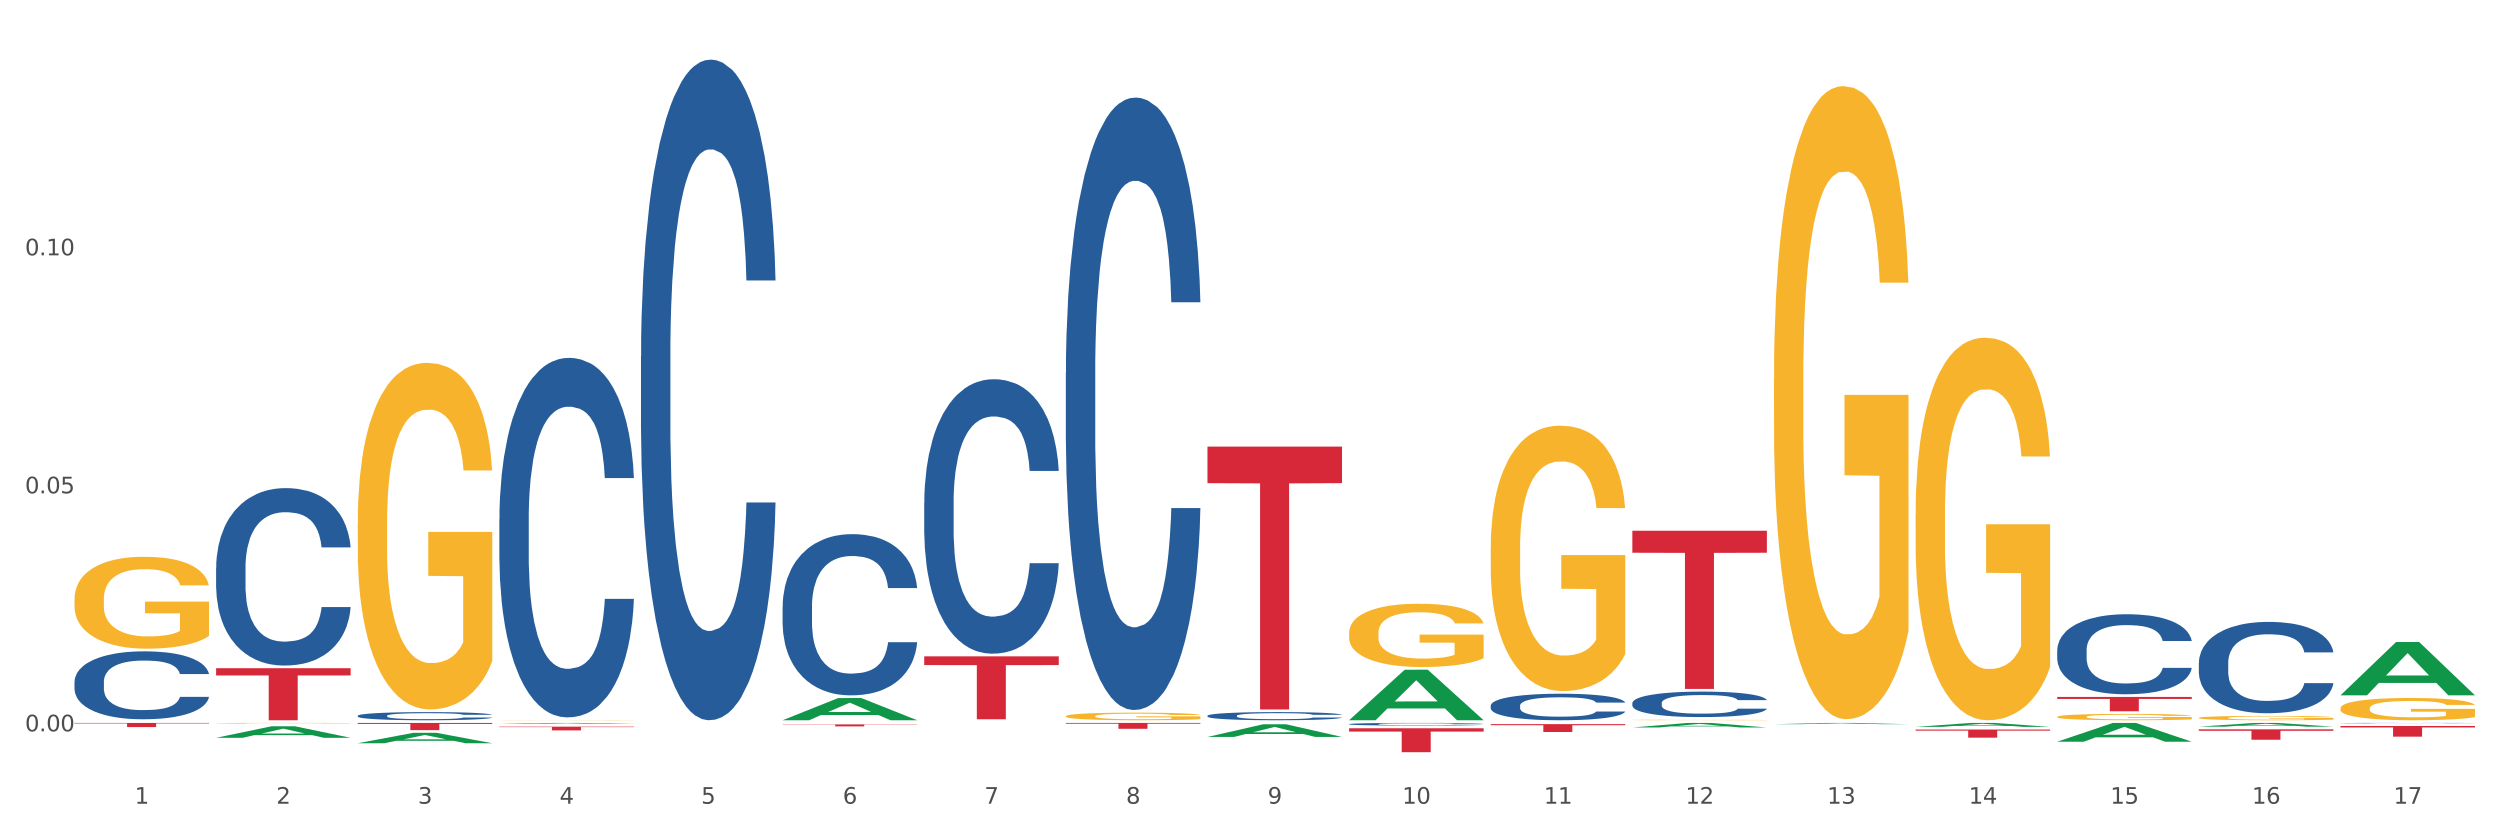 <?xml version="1.0" encoding="utf-8" standalone="no"?>
<!DOCTYPE svg PUBLIC "-//W3C//DTD SVG 1.1//EN"
  "http://www.w3.org/Graphics/SVG/1.1/DTD/svg11.dtd">
<svg xmlns:xlink="http://www.w3.org/1999/xlink" width="1080pt" height="360pt" viewBox="0 0 1080 360" xmlns="http://www.w3.org/2000/svg" version="1.1">
 <rect x="0" y="0" width="1080" height="360" fill="#333333" stroke="none"/>
 <defs>
  <style type="text/css">*{stroke-linejoin: round; stroke-linecap: butt}</style>
 </defs>
 <g id="figure_1">
  <g id="patch_1">
   <path d="M 0 360 
L 1080 360 
L 1080 0 
L 0 0 
z
" style="fill: #ffffff; stroke: #ffffff; stroke-linejoin: miter"/>
  </g>
  <g id="axes_1">
   <g id="matplotlib.axis_1">
    <g id="xtick_1">
     <g id="text_1">
      <!-- 1 -->
      <g style="fill: #4d4d4d" transform="translate(58.182 347.204) scale(0.096 -0.096)">
       <defs>
        <path id="DejaVuSans-31" d="M 794 531 
L 1825 531 
L 1825 4091 
L 703 3866 
L 703 4441 
L 1819 4666 
L 2450 4666 
L 2450 531 
L 3481 531 
L 3481 0 
L 794 0 
L 794 531 
z
" transform="scale(0.016)"/>
       </defs>
       <use xlink:href="#DejaVuSans-31"/>
      </g>
     </g>
    </g>
    <g id="xtick_2">
     <g id="text_2">
      <!-- 2 -->
      <g style="fill: #4d4d4d" transform="translate(119.364 347.204) scale(0.096 -0.096)">
       <defs>
        <path id="DejaVuSans-32" d="M 1228 531 
L 3431 531 
L 3431 0 
L 469 0 
L 469 531 
Q 828 903 1448 1529 
Q 2069 2156 2228 2338 
Q 2531 2678 2651 2914 
Q 2772 3150 2772 3378 
Q 2772 3750 2511 3984 
Q 2250 4219 1831 4219 
Q 1534 4219 1204 4116 
Q 875 4013 500 3803 
L 500 4441 
Q 881 4594 1212 4672 
Q 1544 4750 1819 4750 
Q 2544 4750 2975 4387 
Q 3406 4025 3406 3419 
Q 3406 3131 3298 2873 
Q 3191 2616 2906 2266 
Q 2828 2175 2409 1742 
Q 1991 1309 1228 531 
z
" transform="scale(0.016)"/>
       </defs>
       <use xlink:href="#DejaVuSans-32"/>
      </g>
     </g>
    </g>
    <g id="xtick_3">
     <g id="text_3">
      <!-- 3 -->
      <g style="fill: #4d4d4d" transform="translate(180.545 347.204) scale(0.096 -0.096)">
       <defs>
        <path id="DejaVuSans-33" d="M 2597 2516 
Q 3050 2419 3304 2112 
Q 3559 1806 3559 1356 
Q 3559 666 3084 287 
Q 2609 -91 1734 -91 
Q 1441 -91 1130 -33 
Q 819 25 488 141 
L 488 750 
Q 750 597 1062 519 
Q 1375 441 1716 441 
Q 2309 441 2620 675 
Q 2931 909 2931 1356 
Q 2931 1769 2642 2001 
Q 2353 2234 1838 2234 
L 1294 2234 
L 1294 2753 
L 1863 2753 
Q 2328 2753 2575 2939 
Q 2822 3125 2822 3475 
Q 2822 3834 2567 4026 
Q 2313 4219 1838 4219 
Q 1578 4219 1281 4162 
Q 984 4106 628 3988 
L 628 4550 
Q 988 4650 1302 4700 
Q 1616 4750 1894 4750 
Q 2613 4750 3031 4423 
Q 3450 4097 3450 3541 
Q 3450 3153 3228 2886 
Q 3006 2619 2597 2516 
z
" transform="scale(0.016)"/>
       </defs>
       <use xlink:href="#DejaVuSans-33"/>
      </g>
     </g>
    </g>
    <g id="xtick_4">
     <g id="text_4">
      <!-- 4 -->
      <g style="fill: #4d4d4d" transform="translate(241.726 347.204) scale(0.096 -0.096)">
       <defs>
        <path id="DejaVuSans-34" d="M 2419 4116 
L 825 1625 
L 2419 1625 
L 2419 4116 
z
M 2253 4666 
L 3047 4666 
L 3047 1625 
L 3713 1625 
L 3713 1100 
L 3047 1100 
L 3047 0 
L 2419 0 
L 2419 1100 
L 313 1100 
L 313 1709 
L 2253 4666 
z
" transform="scale(0.016)"/>
       </defs>
       <use xlink:href="#DejaVuSans-34"/>
      </g>
     </g>
    </g>
    <g id="xtick_5">
     <g id="text_5">
      <!-- 5 -->
      <g style="fill: #4d4d4d" transform="translate(302.908 347.204) scale(0.096 -0.096)">
       <defs>
        <path id="DejaVuSans-35" d="M 691 4666 
L 3169 4666 
L 3169 4134 
L 1269 4134 
L 1269 2991 
Q 1406 3038 1543 3061 
Q 1681 3084 1819 3084 
Q 2600 3084 3056 2656 
Q 3513 2228 3513 1497 
Q 3513 744 3044 326 
Q 2575 -91 1722 -91 
Q 1428 -91 1123 -41 
Q 819 9 494 109 
L 494 744 
Q 775 591 1075 516 
Q 1375 441 1709 441 
Q 2250 441 2565 725 
Q 2881 1009 2881 1497 
Q 2881 1984 2565 2268 
Q 2250 2553 1709 2553 
Q 1456 2553 1204 2497 
Q 953 2441 691 2322 
L 691 4666 
z
" transform="scale(0.016)"/>
       </defs>
       <use xlink:href="#DejaVuSans-35"/>
      </g>
     </g>
    </g>
    <g id="xtick_6">
     <g id="text_6">
      <!-- 6 -->
      <g style="fill: #4d4d4d" transform="translate(364.089 347.204) scale(0.096 -0.096)">
       <defs>
        <path id="DejaVuSans-36" d="M 2113 2584 
Q 1688 2584 1439 2293 
Q 1191 2003 1191 1497 
Q 1191 994 1439 701 
Q 1688 409 2113 409 
Q 2538 409 2786 701 
Q 3034 994 3034 1497 
Q 3034 2003 2786 2293 
Q 2538 2584 2113 2584 
z
M 3366 4563 
L 3366 3988 
Q 3128 4100 2886 4159 
Q 2644 4219 2406 4219 
Q 1781 4219 1451 3797 
Q 1122 3375 1075 2522 
Q 1259 2794 1537 2939 
Q 1816 3084 2150 3084 
Q 2853 3084 3261 2657 
Q 3669 2231 3669 1497 
Q 3669 778 3244 343 
Q 2819 -91 2113 -91 
Q 1303 -91 875 529 
Q 447 1150 447 2328 
Q 447 3434 972 4092 
Q 1497 4750 2381 4750 
Q 2619 4750 2861 4703 
Q 3103 4656 3366 4563 
z
" transform="scale(0.016)"/>
       </defs>
       <use xlink:href="#DejaVuSans-36"/>
      </g>
     </g>
    </g>
    <g id="xtick_7">
     <g id="text_7">
      <!-- 7 -->
      <g style="fill: #4d4d4d" transform="translate(425.271 347.204) scale(0.096 -0.096)">
       <defs>
        <path id="DejaVuSans-37" d="M 525 4666 
L 3525 4666 
L 3525 4397 
L 1831 0 
L 1172 0 
L 2766 4134 
L 525 4134 
L 525 4666 
z
" transform="scale(0.016)"/>
       </defs>
       <use xlink:href="#DejaVuSans-37"/>
      </g>
     </g>
    </g>
    <g id="xtick_8">
     <g id="text_8">
      <!-- 8 -->
      <g style="fill: #4d4d4d" transform="translate(486.452 347.204) scale(0.096 -0.096)">
       <defs>
        <path id="DejaVuSans-38" d="M 2034 2216 
Q 1584 2216 1326 1975 
Q 1069 1734 1069 1313 
Q 1069 891 1326 650 
Q 1584 409 2034 409 
Q 2484 409 2743 651 
Q 3003 894 3003 1313 
Q 3003 1734 2745 1975 
Q 2488 2216 2034 2216 
z
M 1403 2484 
Q 997 2584 770 2862 
Q 544 3141 544 3541 
Q 544 4100 942 4425 
Q 1341 4750 2034 4750 
Q 2731 4750 3128 4425 
Q 3525 4100 3525 3541 
Q 3525 3141 3298 2862 
Q 3072 2584 2669 2484 
Q 3125 2378 3379 2068 
Q 3634 1759 3634 1313 
Q 3634 634 3220 271 
Q 2806 -91 2034 -91 
Q 1263 -91 848 271 
Q 434 634 434 1313 
Q 434 1759 690 2068 
Q 947 2378 1403 2484 
z
M 1172 3481 
Q 1172 3119 1398 2916 
Q 1625 2713 2034 2713 
Q 2441 2713 2670 2916 
Q 2900 3119 2900 3481 
Q 2900 3844 2670 4047 
Q 2441 4250 2034 4250 
Q 1625 4250 1398 4047 
Q 1172 3844 1172 3481 
z
" transform="scale(0.016)"/>
       </defs>
       <use xlink:href="#DejaVuSans-38"/>
      </g>
     </g>
    </g>
    <g id="xtick_9">
     <g id="text_9">
      <!-- 9 -->
      <g style="fill: #4d4d4d" transform="translate(547.634 347.204) scale(0.096 -0.096)">
       <defs>
        <path id="DejaVuSans-39" d="M 703 97 
L 703 672 
Q 941 559 1184 500 
Q 1428 441 1663 441 
Q 2288 441 2617 861 
Q 2947 1281 2994 2138 
Q 2813 1869 2534 1725 
Q 2256 1581 1919 1581 
Q 1219 1581 811 2004 
Q 403 2428 403 3163 
Q 403 3881 828 4315 
Q 1253 4750 1959 4750 
Q 2769 4750 3195 4129 
Q 3622 3509 3622 2328 
Q 3622 1225 3098 567 
Q 2575 -91 1691 -91 
Q 1453 -91 1209 -44 
Q 966 3 703 97 
z
M 1959 2075 
Q 2384 2075 2632 2365 
Q 2881 2656 2881 3163 
Q 2881 3666 2632 3958 
Q 2384 4250 1959 4250 
Q 1534 4250 1286 3958 
Q 1038 3666 1038 3163 
Q 1038 2656 1286 2365 
Q 1534 2075 1959 2075 
z
" transform="scale(0.016)"/>
       </defs>
       <use xlink:href="#DejaVuSans-39"/>
      </g>
     </g>
    </g>
    <g id="xtick_10">
     <g id="text_10">
      <!-- 10 -->
      <g style="fill: #4d4d4d" transform="translate(605.761 347.204) scale(0.096 -0.096)">
       <defs>
        <path id="DejaVuSans-30" d="M 2034 4250 
Q 1547 4250 1301 3770 
Q 1056 3291 1056 2328 
Q 1056 1369 1301 889 
Q 1547 409 2034 409 
Q 2525 409 2770 889 
Q 3016 1369 3016 2328 
Q 3016 3291 2770 3770 
Q 2525 4250 2034 4250 
z
M 2034 4750 
Q 2819 4750 3233 4129 
Q 3647 3509 3647 2328 
Q 3647 1150 3233 529 
Q 2819 -91 2034 -91 
Q 1250 -91 836 529 
Q 422 1150 422 2328 
Q 422 3509 836 4129 
Q 1250 4750 2034 4750 
z
" transform="scale(0.016)"/>
       </defs>
       <use xlink:href="#DejaVuSans-31"/>
       <use xlink:href="#DejaVuSans-30" transform="translate(63.623 0)"/>
      </g>
     </g>
    </g>
    <g id="xtick_11">
     <g id="text_11">
      <!-- 11 -->
      <g style="fill: #4d4d4d" transform="translate(666.942 347.204) scale(0.096 -0.096)">
       <use xlink:href="#DejaVuSans-31"/>
       <use xlink:href="#DejaVuSans-31" transform="translate(63.623 0)"/>
      </g>
     </g>
    </g>
    <g id="xtick_12">
     <g id="text_12">
      <!-- 12 -->
      <g style="fill: #4d4d4d" transform="translate(728.124 347.204) scale(0.096 -0.096)">
       <use xlink:href="#DejaVuSans-31"/>
       <use xlink:href="#DejaVuSans-32" transform="translate(63.623 0)"/>
      </g>
     </g>
    </g>
    <g id="xtick_13">
     <g id="text_13">
      <!-- 13 -->
      <g style="fill: #4d4d4d" transform="translate(789.305 347.204) scale(0.096 -0.096)">
       <use xlink:href="#DejaVuSans-31"/>
       <use xlink:href="#DejaVuSans-33" transform="translate(63.623 0)"/>
      </g>
     </g>
    </g>
    <g id="xtick_14">
     <g id="text_14">
      <!-- 14 -->
      <g style="fill: #4d4d4d" transform="translate(850.487 347.204) scale(0.096 -0.096)">
       <use xlink:href="#DejaVuSans-31"/>
       <use xlink:href="#DejaVuSans-34" transform="translate(63.623 0)"/>
      </g>
     </g>
    </g>
    <g id="xtick_15">
     <g id="text_15">
      <!-- 15 -->
      <g style="fill: #4d4d4d" transform="translate(911.668 347.204) scale(0.096 -0.096)">
       <use xlink:href="#DejaVuSans-31"/>
       <use xlink:href="#DejaVuSans-35" transform="translate(63.623 0)"/>
      </g>
     </g>
    </g>
    <g id="xtick_16">
     <g id="text_16">
      <!-- 16 -->
      <g style="fill: #4d4d4d" transform="translate(972.849 347.204) scale(0.096 -0.096)">
       <use xlink:href="#DejaVuSans-31"/>
       <use xlink:href="#DejaVuSans-36" transform="translate(63.623 0)"/>
      </g>
     </g>
    </g>
    <g id="xtick_17">
     <g id="text_17">
      <!-- 17 -->
      <g style="fill: #4d4d4d" transform="translate(1034.031 347.204) scale(0.096 -0.096)">
       <use xlink:href="#DejaVuSans-31"/>
       <use xlink:href="#DejaVuSans-37" transform="translate(63.623 0)"/>
      </g>
     </g>
    </g>
    <g id="xtick_18"/>
    <g id="xtick_19"/>
    <g id="xtick_20"/>
    <g id="xtick_21"/>
    <g id="xtick_22"/>
    <g id="xtick_23"/>
    <g id="xtick_24"/>
    <g id="xtick_25"/>
    <g id="xtick_26"/>
    <g id="xtick_27"/>
    <g id="xtick_28"/>
    <g id="xtick_29"/>
    <g id="xtick_30"/>
    <g id="xtick_31"/>
    <g id="xtick_32"/>
    <g id="xtick_33"/>
   </g>
   <g id="matplotlib.axis_2">
    <g id="ytick_1">
     <g id="text_18">
      <!-- 0.00 -->
      <g style="fill: #4d4d4d" transform="translate(10.8 315.941) scale(0.096 -0.096)">
       <defs>
        <path id="DejaVuSans-2e" d="M 684 794 
L 1344 794 
L 1344 0 
L 684 0 
L 684 794 
z
" transform="scale(0.016)"/>
       </defs>
       <use xlink:href="#DejaVuSans-30"/>
       <use xlink:href="#DejaVuSans-2e" transform="translate(63.623 0)"/>
       <use xlink:href="#DejaVuSans-30" transform="translate(95.41 0)"/>
       <use xlink:href="#DejaVuSans-30" transform="translate(159.033 0)"/>
      </g>
     </g>
    </g>
    <g id="ytick_2">
     <g id="text_19">
      <!-- 0.05 -->
      <g style="fill: #4d4d4d" transform="translate(10.8 213.121) scale(0.096 -0.096)">
       <use xlink:href="#DejaVuSans-30"/>
       <use xlink:href="#DejaVuSans-2e" transform="translate(63.623 0)"/>
       <use xlink:href="#DejaVuSans-30" transform="translate(95.41 0)"/>
       <use xlink:href="#DejaVuSans-35" transform="translate(159.033 0)"/>
      </g>
     </g>
    </g>
    <g id="ytick_3">
     <g id="text_20">
      <!-- 0.10 -->
      <g style="fill: #4d4d4d" transform="translate(10.8 110.302) scale(0.096 -0.096)">
       <use xlink:href="#DejaVuSans-30"/>
       <use xlink:href="#DejaVuSans-2e" transform="translate(63.623 0)"/>
       <use xlink:href="#DejaVuSans-31" transform="translate(95.41 0)"/>
       <use xlink:href="#DejaVuSans-30" transform="translate(159.033 0)"/>
      </g>
     </g>
    </g>
    <g id="ytick_4"/>
    <g id="ytick_5"/>
    <g id="ytick_6"/>
   </g>
   <g id="PolyCollection_1">
    <path d="M 93.356 318.726 
L 93.416 318.721 
L 117.384 313.74 
L 127.331 313.735 
L 151.479 318.736 
L 139.974 318.736 
L 134.761 317.571 
L 110.014 317.571 
L 109.834 317.59 
L 104.801 318.736 
L 93.356 318.736 
L 93.356 318.726 
L 113.13 316.876 
L 131.645 316.872 
L 122.478 314.801 
L 122.358 314.792 
L 122.238 314.806 
L 113.07 316.872 
L 113.13 316.876 
L 93.356 318.726 
z
" clip-path="url(#p5c9034a577)" style="fill: #109648"/>
    <path d="M 154.538 312.293 
L 212.66 312.293 
L 212.66 312.729 
L 189.797 312.732 
L 189.797 315.428 
L 177.263 315.428 
L 177.263 312.732 
L 154.538 312.729 
L 154.538 312.296 
L 154.538 312.293 
z
" clip-path="url(#p5c9034a577)" style="fill: #d62839"/>
    <path d="M 215.719 313.91 
L 273.842 313.91 
L 273.842 314.134 
L 250.978 314.135 
L 250.978 315.521 
L 238.445 315.521 
L 238.445 314.135 
L 215.719 314.134 
L 215.719 313.911 
L 215.719 313.91 
z
" clip-path="url(#p5c9034a577)" style="fill: #d62839"/>
    <path d="M 338.082 312.93 
L 396.204 312.93 
L 396.204 313.05 
L 373.341 313.051 
L 373.341 313.791 
L 360.808 313.791 
L 360.808 313.051 
L 338.082 313.05 
L 338.082 312.931 
L 338.082 312.93 
z
" clip-path="url(#p5c9034a577)" style="fill: #d62839"/>
    <path d="M 399.263 283.537 
L 457.386 283.537 
L 457.386 287.315 
L 434.523 287.34 
L 434.523 310.726 
L 421.989 310.726 
L 421.989 287.34 
L 399.263 287.315 
L 399.263 283.562 
L 399.263 283.537 
z
" clip-path="url(#p5c9034a577)" style="fill: #d62839"/>
    <path d="M 460.445 312.293 
L 518.567 312.293 
L 518.567 312.647 
L 495.704 312.649 
L 495.704 314.838 
L 483.17 314.838 
L 483.17 312.649 
L 460.445 312.647 
L 460.445 312.296 
L 460.445 312.293 
z
" clip-path="url(#p5c9034a577)" style="fill: #d62839"/>
    <path d="M 521.626 192.943 
L 579.749 192.943 
L 579.749 208.721 
L 556.885 208.827 
L 556.885 306.479 
L 544.352 306.479 
L 544.352 208.827 
L 521.626 208.721 
L 521.626 193.049 
L 521.626 192.943 
z
" clip-path="url(#p5c9034a577)" style="fill: #d62839"/>
    <path d="M 582.808 314.6 
L 640.93 314.6 
L 640.93 316.038 
L 618.067 316.048 
L 618.067 324.95 
L 605.533 324.95 
L 605.533 316.048 
L 582.808 316.038 
L 582.808 314.61 
L 582.808 314.6 
z
" clip-path="url(#p5c9034a577)" style="fill: #d62839"/>
    <path d="M 643.989 312.826 
L 702.112 312.826 
L 702.112 313.298 
L 679.248 313.301 
L 679.248 316.219 
L 666.715 316.219 
L 666.715 313.301 
L 643.989 313.298 
L 643.989 312.829 
L 643.989 312.826 
z
" clip-path="url(#p5c9034a577)" style="fill: #d62839"/>
    <path d="M 705.171 229.289 
L 763.293 229.289 
L 763.293 238.787 
L 740.43 238.851 
L 740.43 297.632 
L 727.896 297.632 
L 727.896 238.851 
L 705.171 238.787 
L 705.171 229.354 
L 705.171 229.289 
z
" clip-path="url(#p5c9034a577)" style="fill: #d62839"/>
    <path d="M 888.715 301.07 
L 946.837 301.07 
L 946.837 301.93 
L 923.974 301.935 
L 923.974 307.254 
L 911.44 307.254 
L 911.44 301.935 
L 888.715 301.93 
L 888.715 301.076 
L 888.715 301.07 
z
" clip-path="url(#p5c9034a577)" style="fill: #d62839"/>
    <path d="M 949.896 315.066 
L 1008.019 315.066 
L 1008.019 315.692 
L 985.155 315.697 
L 985.155 319.573 
L 972.622 319.573 
L 972.622 315.697 
L 949.896 315.692 
L 949.896 315.07 
L 949.896 315.066 
z
" clip-path="url(#p5c9034a577)" style="fill: #d62839"/>
    <path d="M 1011.078 313.633 
L 1069.2 313.633 
L 1069.2 314.273 
L 1046.337 314.277 
L 1046.337 318.237 
L 1033.803 318.237 
L 1033.803 314.277 
L 1011.078 314.273 
L 1011.078 313.637 
L 1011.078 313.633 
z
" clip-path="url(#p5c9034a577)" style="fill: #d62839"/>
    <path d="M 32.175 258.883 
L 32.244 258.847 
L 32.244 257.542 
L 32.381 256.418 
L 33.067 253.699 
L 34.096 251.451 
L 34.851 250.255 
L 35.606 249.276 
L 36.498 248.297 
L 37.596 247.282 
L 39.586 245.796 
L 40.821 245.035 
L 42.331 244.237 
L 45.076 243.077 
L 47.066 242.424 
L 49.124 241.881 
L 52.487 241.228 
L 54.683 240.938 
L 57.016 240.72 
L 59.829 240.575 
L 61.957 240.539 
L 66.623 240.648 
L 70.603 240.974 
L 72.524 241.228 
L 74.995 241.663 
L 76.299 241.953 
L 78.426 242.533 
L 80.622 243.294 
L 82.131 243.947 
L 84.396 245.18 
L 86.111 246.412 
L 87.69 247.935 
L 88.513 248.986 
L 89.131 249.965 
L 89.68 251.089 
L 90.229 252.865 
L 77.877 252.865 
L 77.397 251.596 
L 76.642 250.4 
L 75.544 249.24 
L 74.583 248.515 
L 72.936 247.609 
L 71.426 247.029 
L 69.848 246.594 
L 67.927 246.231 
L 66.417 246.05 
L 64.29 245.905 
L 60.104 245.941 
L 57.29 246.231 
L 55.369 246.594 
L 54.134 246.92 
L 53.036 247.282 
L 51.801 247.79 
L 50.36 248.551 
L 49.33 249.24 
L 48.301 250.11 
L 47.478 250.98 
L 46.723 251.995 
L 46.105 253.083 
L 45.625 254.207 
L 45.213 255.584 
L 44.87 257.868 
L 44.87 262.835 
L 45.007 263.959 
L 45.35 265.445 
L 45.762 266.569 
L 46.448 267.911 
L 47.066 268.817 
L 48.232 270.122 
L 49.536 271.21 
L 50.566 271.898 
L 51.595 272.479 
L 53.379 273.276 
L 55.369 273.929 
L 57.085 274.327 
L 59.418 274.69 
L 60.996 274.835 
L 62.368 274.908 
L 65.731 274.908 
L 68.133 274.799 
L 70.809 274.545 
L 72.868 274.219 
L 74.583 273.82 
L 76.504 273.167 
L 77.74 272.551 
L 77.74 264.974 
L 62.643 264.938 
L 62.643 259.899 
L 90.297 259.899 
L 90.297 274.69 
L 89.131 275.451 
L 87.827 276.14 
L 86.455 276.756 
L 84.396 277.518 
L 81.926 278.243 
L 79.73 278.75 
L 77.397 279.185 
L 74.652 279.584 
L 71.083 279.947 
L 68.887 280.092 
L 66.143 280.201 
L 62.917 280.237 
L 60.104 280.164 
L 57.359 279.983 
L 54.477 279.657 
L 51.663 279.185 
L 49.536 278.714 
L 47.409 278.134 
L 45.144 277.373 
L 43.36 276.648 
L 41.988 275.995 
L 40.478 275.161 
L 38.831 274.074 
L 37.596 273.095 
L 36.498 272.08 
L 35.332 270.775 
L 34.508 269.651 
L 33.685 268.237 
L 33.204 267.186 
L 32.655 265.554 
L 32.244 263.27 
L 32.175 258.883 
z
" clip-path="url(#p5c9034a577)" style="fill: #f7b32b"/>
    <path d="M 93.356 288.669 
L 151.479 288.669 
L 151.479 291.792 
L 128.615 291.814 
L 128.615 311.147 
L 116.082 311.147 
L 116.082 291.814 
L 93.356 291.792 
L 93.356 288.69 
L 93.356 288.669 
z
" clip-path="url(#p5c9034a577)" style="fill: #d62839"/>
    <path d="M 1011.078 312.38 
L 1011.146 312.38 
L 1011.146 312.375 
L 1011.352 312.368 
L 1012.108 312.356 
L 1013.07 312.347 
L 1014.719 312.336 
L 1015.612 312.331 
L 1016.78 312.326 
L 1019.185 312.318 
L 1021.933 312.311 
L 1023.856 312.307 
L 1025.299 312.304 
L 1028.528 312.3 
L 1030.383 312.298 
L 1032.307 312.296 
L 1033.956 312.295 
L 1036.704 312.294 
L 1038.902 312.293 
L 1041.444 312.293 
L 1043.574 312.293 
L 1046.391 312.294 
L 1050.513 312.296 
L 1052.093 312.298 
L 1054.223 312.3 
L 1056.421 312.302 
L 1058.208 312.305 
L 1060.269 312.309 
L 1062.398 312.315 
L 1064.46 312.321 
L 1065.902 312.328 
L 1067.07 312.334 
L 1068.101 312.342 
L 1068.856 312.351 
L 1069.2 312.358 
L 1056.627 312.358 
L 1056.284 312.351 
L 1055.597 312.344 
L 1054.91 312.34 
L 1054.154 312.336 
L 1052.986 312.331 
L 1051.956 312.328 
L 1050.238 312.325 
L 1048.658 312.323 
L 1047.353 312.322 
L 1045.772 312.321 
L 1042.406 312.32 
L 1040.001 312.32 
L 1038.49 312.32 
L 1036.635 312.321 
L 1035.055 312.322 
L 1033.2 312.324 
L 1031.757 312.326 
L 1030.314 312.329 
L 1029.49 312.332 
L 1028.253 312.335 
L 1027.429 312.339 
L 1026.33 312.344 
L 1025.711 312.348 
L 1024.612 312.358 
L 1024.131 312.365 
L 1023.925 312.371 
L 1023.788 312.376 
L 1023.788 312.404 
L 1024.2 312.416 
L 1024.543 312.421 
L 1025.093 312.427 
L 1026.124 312.435 
L 1027.635 312.443 
L 1029.215 312.448 
L 1030.52 312.452 
L 1031.757 312.454 
L 1032.994 312.456 
L 1034.505 312.458 
L 1035.742 312.459 
L 1037.597 312.46 
L 1039.795 312.46 
L 1041.513 312.46 
L 1045.017 312.46 
L 1046.597 312.459 
L 1048.108 312.457 
L 1049.757 312.455 
L 1051.063 312.453 
L 1051.818 312.452 
L 1053.055 312.448 
L 1054.017 312.445 
L 1054.841 312.441 
L 1055.391 312.437 
L 1056.009 312.432 
L 1056.49 312.426 
L 1056.627 312.423 
L 1069.2 312.423 
L 1068.925 312.429 
L 1068.444 312.435 
L 1067.482 312.444 
L 1066.727 312.448 
L 1065.559 312.454 
L 1064.322 312.459 
L 1062.605 312.465 
L 1061.024 312.469 
L 1059.376 312.472 
L 1057.589 312.475 
L 1054.36 312.48 
L 1053.192 312.481 
L 1050.719 312.483 
L 1048.795 312.484 
L 1045.979 312.486 
L 1043.093 312.486 
L 1040.07 312.487 
L 1037.391 312.486 
L 1034.437 312.485 
L 1032.582 312.484 
L 1030.52 312.483 
L 1028.116 312.48 
L 1025.849 312.477 
L 1023.719 312.474 
L 1021.727 312.469 
L 1019.872 312.465 
L 1017.467 312.457 
L 1015.681 312.45 
L 1014.375 312.443 
L 1013.482 312.437 
L 1012.589 312.43 
L 1012.108 312.425 
L 1011.352 312.412 
L 1011.078 312.401 
L 1011.078 312.38 
z
" clip-path="url(#p5c9034a577)" style="fill: #255c99"/>
    <path d="M 888.715 280.886 
L 888.784 280.854 
L 888.784 279.97 
L 888.99 278.77 
L 889.745 276.56 
L 890.707 274.887 
L 892.356 272.929 
L 893.249 272.108 
L 894.417 271.193 
L 896.822 269.709 
L 899.57 268.446 
L 901.493 267.751 
L 902.936 267.309 
L 906.165 266.52 
L 908.02 266.173 
L 909.944 265.888 
L 911.593 265.699 
L 914.341 265.478 
L 916.539 265.383 
L 919.081 265.352 
L 921.211 265.383 
L 924.028 265.51 
L 928.15 265.888 
L 929.73 266.11 
L 931.86 266.488 
L 934.058 266.994 
L 935.845 267.499 
L 937.906 268.225 
L 940.036 269.172 
L 942.097 270.372 
L 943.539 271.477 
L 944.707 272.645 
L 945.738 274.066 
L 946.494 275.613 
L 946.837 276.907 
L 934.265 276.907 
L 933.921 275.739 
L 933.234 274.476 
L 932.547 273.624 
L 931.791 272.929 
L 930.623 272.14 
L 929.593 271.635 
L 927.875 271.035 
L 926.295 270.656 
L 924.99 270.435 
L 923.41 270.246 
L 920.043 270.056 
L 917.639 270.056 
L 916.127 270.119 
L 914.272 270.277 
L 912.692 270.498 
L 910.837 270.877 
L 909.394 271.287 
L 907.952 271.824 
L 907.127 272.203 
L 905.89 272.898 
L 905.066 273.466 
L 903.967 274.445 
L 903.348 275.139 
L 902.249 276.939 
L 901.768 278.265 
L 901.562 279.181 
L 901.425 280.191 
L 901.425 285.116 
L 901.837 287.326 
L 902.181 288.274 
L 902.73 289.347 
L 903.761 290.736 
L 905.272 292.094 
L 906.852 293.073 
L 908.158 293.673 
L 909.394 294.115 
L 910.631 294.462 
L 912.142 294.778 
L 913.379 294.967 
L 915.234 295.157 
L 917.432 295.251 
L 919.15 295.251 
L 922.654 295.093 
L 924.234 294.936 
L 925.745 294.715 
L 927.394 294.367 
L 928.7 293.988 
L 929.455 293.704 
L 930.692 293.104 
L 931.654 292.473 
L 932.478 291.747 
L 933.028 291.115 
L 933.646 290.168 
L 934.127 289.095 
L 934.265 288.526 
L 946.837 288.526 
L 946.562 289.663 
L 946.081 290.768 
L 945.12 292.252 
L 944.364 293.104 
L 943.196 294.146 
L 941.959 295.03 
L 940.242 296.009 
L 938.662 296.735 
L 937.013 297.367 
L 935.226 297.935 
L 931.997 298.724 
L 930.829 298.945 
L 928.356 299.324 
L 926.433 299.545 
L 923.616 299.766 
L 920.73 299.892 
L 917.707 299.924 
L 915.028 299.861 
L 912.074 299.671 
L 910.219 299.482 
L 908.158 299.198 
L 905.753 298.756 
L 903.486 298.219 
L 901.356 297.588 
L 899.364 296.861 
L 897.509 296.041 
L 895.104 294.683 
L 893.318 293.357 
L 892.013 292.126 
L 891.119 291.084 
L 890.226 289.758 
L 889.745 288.842 
L 888.99 286.632 
L 888.715 284.58 
L 888.715 280.886 
z
" clip-path="url(#p5c9034a577)" style="fill: #255c99"/>
    <path d="M 705.171 303.719 
L 705.239 303.709 
L 705.239 303.428 
L 705.445 303.046 
L 706.201 302.343 
L 707.163 301.811 
L 708.812 301.188 
L 709.705 300.927 
L 710.873 300.636 
L 713.277 300.164 
L 716.026 299.762 
L 717.949 299.541 
L 719.392 299.401 
L 722.621 299.149 
L 724.476 299.039 
L 726.4 298.949 
L 728.049 298.888 
L 730.797 298.818 
L 732.995 298.788 
L 735.537 298.778 
L 737.667 298.788 
L 740.484 298.828 
L 744.606 298.949 
L 746.186 299.019 
L 748.316 299.139 
L 750.514 299.3 
L 752.301 299.461 
L 754.362 299.692 
L 756.491 299.993 
L 758.552 300.375 
L 759.995 300.726 
L 761.163 301.098 
L 762.194 301.55 
L 762.949 302.042 
L 763.293 302.453 
L 750.72 302.453 
L 750.377 302.082 
L 749.69 301.68 
L 749.003 301.409 
L 748.247 301.188 
L 747.079 300.937 
L 746.049 300.776 
L 744.331 300.586 
L 742.751 300.465 
L 741.446 300.395 
L 739.865 300.334 
L 736.499 300.274 
L 734.094 300.274 
L 732.583 300.294 
L 730.728 300.345 
L 729.148 300.415 
L 727.293 300.535 
L 725.85 300.666 
L 724.407 300.837 
L 723.583 300.957 
L 722.346 301.178 
L 721.522 301.359 
L 720.423 301.67 
L 719.804 301.891 
L 718.705 302.464 
L 718.224 302.885 
L 718.018 303.177 
L 717.881 303.498 
L 717.881 305.065 
L 718.293 305.768 
L 718.636 306.069 
L 719.186 306.41 
L 720.216 306.852 
L 721.728 307.284 
L 723.308 307.595 
L 724.613 307.786 
L 725.85 307.927 
L 727.087 308.037 
L 728.598 308.138 
L 729.835 308.198 
L 731.69 308.258 
L 733.888 308.288 
L 735.606 308.288 
L 739.11 308.238 
L 740.69 308.188 
L 742.201 308.118 
L 743.85 308.007 
L 745.155 307.887 
L 745.911 307.796 
L 747.148 307.605 
L 748.11 307.404 
L 748.934 307.174 
L 749.484 306.973 
L 750.102 306.671 
L 750.583 306.33 
L 750.72 306.149 
L 763.293 306.149 
L 763.018 306.511 
L 762.537 306.862 
L 761.575 307.334 
L 760.82 307.605 
L 759.652 307.937 
L 758.415 308.218 
L 756.697 308.529 
L 755.117 308.76 
L 753.468 308.961 
L 751.682 309.142 
L 748.453 309.393 
L 747.285 309.463 
L 744.812 309.584 
L 742.888 309.654 
L 740.071 309.724 
L 737.186 309.765 
L 734.163 309.775 
L 731.484 309.754 
L 728.529 309.694 
L 726.674 309.634 
L 724.613 309.544 
L 722.209 309.403 
L 719.942 309.232 
L 717.812 309.031 
L 715.819 308.8 
L 713.965 308.539 
L 711.56 308.107 
L 709.774 307.686 
L 708.468 307.294 
L 707.575 306.963 
L 706.682 306.541 
L 706.201 306.25 
L 705.445 305.547 
L 705.171 304.894 
L 705.171 303.719 
z
" clip-path="url(#p5c9034a577)" style="fill: #255c99"/>
    <path d="M 643.989 304.839 
L 644.058 304.828 
L 644.058 304.536 
L 644.264 304.138 
L 645.02 303.406 
L 645.982 302.851 
L 647.63 302.203 
L 648.524 301.931 
L 649.691 301.627 
L 652.096 301.136 
L 654.844 300.717 
L 656.768 300.487 
L 658.211 300.341 
L 661.44 300.079 
L 663.295 299.964 
L 665.218 299.87 
L 666.867 299.807 
L 669.615 299.734 
L 671.814 299.702 
L 674.356 299.692 
L 676.485 299.702 
L 679.302 299.744 
L 683.424 299.87 
L 685.005 299.943 
L 687.134 300.069 
L 689.333 300.236 
L 691.119 300.403 
L 693.18 300.644 
L 695.31 300.958 
L 697.371 301.355 
L 698.814 301.721 
L 699.982 302.109 
L 701.012 302.579 
L 701.768 303.092 
L 702.112 303.521 
L 689.539 303.521 
L 689.195 303.134 
L 688.508 302.715 
L 687.821 302.433 
L 687.066 302.203 
L 685.898 301.941 
L 684.867 301.774 
L 683.15 301.575 
L 681.569 301.449 
L 680.264 301.376 
L 678.684 301.313 
L 675.318 301.251 
L 672.913 301.251 
L 671.401 301.272 
L 669.547 301.324 
L 667.966 301.397 
L 666.111 301.523 
L 664.669 301.659 
L 663.226 301.837 
L 662.401 301.962 
L 661.165 302.192 
L 660.34 302.381 
L 659.241 302.705 
L 658.623 302.935 
L 657.524 303.531 
L 657.043 303.971 
L 656.837 304.274 
L 656.699 304.609 
L 656.699 306.241 
L 657.111 306.973 
L 657.455 307.287 
L 658.004 307.643 
L 659.035 308.103 
L 660.546 308.553 
L 662.127 308.877 
L 663.432 309.076 
L 664.669 309.222 
L 665.905 309.337 
L 667.417 309.442 
L 668.653 309.505 
L 670.508 309.567 
L 672.707 309.599 
L 674.424 309.599 
L 677.928 309.547 
L 679.508 309.494 
L 681.02 309.421 
L 682.669 309.306 
L 683.974 309.18 
L 684.73 309.086 
L 685.966 308.887 
L 686.928 308.678 
L 687.753 308.438 
L 688.302 308.228 
L 688.921 307.915 
L 689.402 307.559 
L 689.539 307.371 
L 702.112 307.371 
L 701.837 307.747 
L 701.356 308.113 
L 700.394 308.605 
L 699.638 308.887 
L 698.47 309.233 
L 697.234 309.526 
L 695.516 309.85 
L 693.936 310.091 
L 692.287 310.3 
L 690.501 310.488 
L 687.272 310.75 
L 686.104 310.823 
L 683.631 310.948 
L 681.707 311.022 
L 678.89 311.095 
L 676.005 311.137 
L 672.982 311.147 
L 670.302 311.126 
L 667.348 311.063 
L 665.493 311.001 
L 663.432 310.907 
L 661.027 310.76 
L 658.76 310.582 
L 656.63 310.373 
L 654.638 310.132 
L 652.783 309.86 
L 650.378 309.411 
L 648.592 308.971 
L 647.287 308.563 
L 646.394 308.218 
L 645.501 307.779 
L 645.02 307.475 
L 644.264 306.743 
L 643.989 306.063 
L 643.989 304.839 
z
" clip-path="url(#p5c9034a577)" style="fill: #255c99"/>
    <path d="M 582.808 312.815 
L 582.876 312.814 
L 582.876 312.784 
L 583.083 312.744 
L 583.838 312.67 
L 584.8 312.613 
L 586.449 312.548 
L 587.342 312.52 
L 588.51 312.489 
L 590.915 312.44 
L 593.663 312.397 
L 595.586 312.374 
L 597.029 312.359 
L 600.258 312.332 
L 602.113 312.321 
L 604.037 312.311 
L 605.686 312.305 
L 608.434 312.298 
L 610.632 312.294 
L 613.174 312.293 
L 615.304 312.294 
L 618.121 312.299 
L 622.243 312.311 
L 623.823 312.319 
L 625.953 312.331 
L 628.151 312.348 
L 629.938 312.365 
L 631.999 312.39 
L 634.129 312.422 
L 636.19 312.462 
L 637.632 312.499 
L 638.8 312.538 
L 639.831 312.586 
L 640.587 312.638 
L 640.93 312.681 
L 628.358 312.681 
L 628.014 312.642 
L 627.327 312.6 
L 626.64 312.571 
L 625.884 312.548 
L 624.716 312.521 
L 623.686 312.504 
L 621.968 312.484 
L 620.388 312.471 
L 619.083 312.464 
L 617.503 312.458 
L 614.136 312.451 
L 611.732 312.451 
L 610.22 312.453 
L 608.365 312.459 
L 606.785 312.466 
L 604.93 312.479 
L 603.487 312.493 
L 602.044 312.511 
L 601.22 312.523 
L 599.983 312.547 
L 599.159 312.566 
L 598.06 312.599 
L 597.441 312.622 
L 596.342 312.682 
L 595.861 312.727 
L 595.655 312.758 
L 595.518 312.791 
L 595.518 312.957 
L 595.93 313.031 
L 596.273 313.063 
L 596.823 313.099 
L 597.854 313.145 
L 599.365 313.191 
L 600.945 313.224 
L 602.251 313.244 
L 603.487 313.259 
L 604.724 313.271 
L 606.235 313.281 
L 607.472 313.287 
L 609.327 313.294 
L 611.525 313.297 
L 613.243 313.297 
L 616.747 313.292 
L 618.327 313.286 
L 619.838 313.279 
L 621.487 313.267 
L 622.793 313.255 
L 623.548 313.245 
L 624.785 313.225 
L 625.747 313.204 
L 626.571 313.179 
L 627.121 313.158 
L 627.739 313.126 
L 628.22 313.09 
L 628.358 313.071 
L 640.93 313.071 
L 640.655 313.109 
L 640.174 313.146 
L 639.213 313.196 
L 638.457 313.225 
L 637.289 313.26 
L 636.052 313.29 
L 634.335 313.322 
L 632.754 313.347 
L 631.106 313.368 
L 629.319 313.387 
L 626.09 313.414 
L 624.922 313.421 
L 622.449 313.434 
L 620.525 313.441 
L 617.709 313.449 
L 614.823 313.453 
L 611.8 313.454 
L 609.121 313.452 
L 606.167 313.445 
L 604.312 313.439 
L 602.251 313.429 
L 599.846 313.415 
L 597.579 313.397 
L 595.449 313.375 
L 593.457 313.351 
L 591.602 313.323 
L 589.197 313.278 
L 587.411 313.233 
L 586.105 313.192 
L 585.212 313.157 
L 584.319 313.113 
L 583.838 313.082 
L 583.083 313.008 
L 582.808 312.939 
L 582.808 312.815 
z
" clip-path="url(#p5c9034a577)" style="fill: #255c99"/>
    <path d="M 521.626 309.208 
L 521.695 309.204 
L 521.695 309.114 
L 521.901 308.992 
L 522.657 308.767 
L 523.619 308.597 
L 525.268 308.397 
L 526.161 308.313 
L 527.329 308.22 
L 529.733 308.069 
L 532.481 307.94 
L 534.405 307.87 
L 535.848 307.825 
L 539.077 307.744 
L 540.932 307.709 
L 542.855 307.68 
L 544.504 307.661 
L 547.252 307.638 
L 549.451 307.628 
L 551.993 307.625 
L 554.123 307.628 
L 556.939 307.641 
L 561.062 307.68 
L 562.642 307.702 
L 564.772 307.741 
L 566.97 307.792 
L 568.756 307.844 
L 570.817 307.918 
L 572.947 308.014 
L 575.008 308.137 
L 576.451 308.249 
L 577.619 308.368 
L 578.649 308.513 
L 579.405 308.67 
L 579.749 308.802 
L 567.176 308.802 
L 566.833 308.683 
L 566.146 308.555 
L 565.459 308.468 
L 564.703 308.397 
L 563.535 308.317 
L 562.504 308.265 
L 560.787 308.204 
L 559.207 308.166 
L 557.901 308.143 
L 556.321 308.124 
L 552.955 308.104 
L 550.55 308.104 
L 549.039 308.111 
L 547.184 308.127 
L 545.604 308.149 
L 543.749 308.188 
L 542.306 308.23 
L 540.863 308.285 
L 540.039 308.323 
L 538.802 308.394 
L 537.978 308.452 
L 536.878 308.551 
L 536.26 308.622 
L 535.161 308.806 
L 534.68 308.941 
L 534.474 309.034 
L 534.336 309.137 
L 534.336 309.639 
L 534.749 309.864 
L 535.092 309.96 
L 535.642 310.07 
L 536.672 310.211 
L 538.184 310.349 
L 539.764 310.449 
L 541.069 310.51 
L 542.306 310.555 
L 543.542 310.591 
L 545.054 310.623 
L 546.291 310.642 
L 548.146 310.661 
L 550.344 310.671 
L 552.062 310.671 
L 555.565 310.655 
L 557.146 310.639 
L 558.657 310.616 
L 560.306 310.581 
L 561.611 310.542 
L 562.367 310.513 
L 563.604 310.452 
L 564.565 310.388 
L 565.39 310.314 
L 565.939 310.25 
L 566.558 310.153 
L 567.039 310.044 
L 567.176 309.986 
L 579.749 309.986 
L 579.474 310.102 
L 578.993 310.214 
L 578.031 310.366 
L 577.275 310.452 
L 576.107 310.559 
L 574.871 310.649 
L 573.153 310.748 
L 571.573 310.822 
L 569.924 310.887 
L 568.138 310.944 
L 564.909 311.025 
L 563.741 311.047 
L 561.268 311.086 
L 559.344 311.109 
L 556.527 311.131 
L 553.642 311.144 
L 550.619 311.147 
L 547.939 311.141 
L 544.985 311.121 
L 543.13 311.102 
L 541.069 311.073 
L 538.665 311.028 
L 536.397 310.973 
L 534.268 310.909 
L 532.275 310.835 
L 530.42 310.752 
L 528.016 310.613 
L 526.229 310.478 
L 524.924 310.353 
L 524.031 310.247 
L 523.138 310.111 
L 522.657 310.018 
L 521.901 309.793 
L 521.626 309.584 
L 521.626 309.208 
z
" clip-path="url(#p5c9034a577)" style="fill: #255c99"/>
    <path d="M 460.445 161.026 
L 460.514 160.785 
L 460.514 154.019 
L 460.72 144.837 
L 461.475 127.924 
L 462.437 115.118 
L 464.086 100.137 
L 464.979 93.855 
L 466.147 86.848 
L 468.552 75.491 
L 471.3 65.826 
L 473.224 60.511 
L 474.666 57.128 
L 477.895 51.087 
L 479.75 48.43 
L 481.674 46.255 
L 483.323 44.805 
L 486.071 43.114 
L 488.269 42.389 
L 490.811 42.147 
L 492.941 42.389 
L 495.758 43.355 
L 499.88 46.255 
L 501.46 47.946 
L 503.59 50.846 
L 505.789 54.712 
L 507.575 58.578 
L 509.636 64.135 
L 511.766 71.384 
L 513.827 80.566 
L 515.27 89.022 
L 516.437 97.962 
L 517.468 108.836 
L 518.224 120.675 
L 518.567 130.582 
L 505.995 130.582 
L 505.651 121.642 
L 504.964 111.977 
L 504.277 105.453 
L 503.521 100.137 
L 502.353 94.096 
L 501.323 90.23 
L 499.605 85.64 
L 498.025 82.74 
L 496.72 81.049 
L 495.14 79.599 
L 491.773 78.149 
L 489.369 78.149 
L 487.857 78.633 
L 486.002 79.841 
L 484.422 81.532 
L 482.567 84.432 
L 481.124 87.573 
L 479.682 91.68 
L 478.857 94.58 
L 477.621 99.895 
L 476.796 104.245 
L 475.697 111.735 
L 475.079 117.051 
L 473.979 130.823 
L 473.498 140.971 
L 473.292 147.979 
L 473.155 155.711 
L 473.155 193.404 
L 473.567 210.318 
L 473.911 217.566 
L 474.46 225.781 
L 475.491 236.413 
L 477.002 246.803 
L 478.582 254.293 
L 479.888 258.884 
L 481.124 262.267 
L 482.361 264.924 
L 483.872 267.341 
L 485.109 268.79 
L 486.964 270.24 
L 489.163 270.965 
L 490.88 270.965 
L 494.384 269.757 
L 495.964 268.549 
L 497.476 266.857 
L 499.124 264.2 
L 500.43 261.3 
L 501.186 259.126 
L 502.422 254.535 
L 503.384 249.702 
L 504.208 244.145 
L 504.758 239.312 
L 505.376 232.064 
L 505.857 223.848 
L 505.995 219.499 
L 518.567 219.499 
L 518.292 228.198 
L 517.812 236.655 
L 516.85 248.011 
L 516.094 254.535 
L 514.926 262.508 
L 513.689 269.274 
L 511.972 276.764 
L 510.392 282.321 
L 508.743 287.154 
L 506.957 291.503 
L 503.728 297.544 
L 502.56 299.235 
L 500.086 302.135 
L 498.163 303.826 
L 495.346 305.517 
L 492.46 306.484 
L 489.437 306.725 
L 486.758 306.242 
L 483.804 304.792 
L 481.949 303.343 
L 479.888 301.168 
L 477.483 297.785 
L 475.216 293.678 
L 473.086 288.845 
L 471.094 283.288 
L 469.239 277.006 
L 466.834 266.616 
L 465.048 256.468 
L 463.743 247.044 
L 462.849 239.071 
L 461.956 228.923 
L 461.475 221.915 
L 460.72 205.002 
L 460.445 189.296 
L 460.445 161.026 
z
" clip-path="url(#p5c9034a577)" style="fill: #255c99"/>
    <path d="M 399.263 217.097 
L 399.332 216.989 
L 399.332 213.957 
L 399.538 209.843 
L 400.294 202.263 
L 401.256 196.524 
L 402.905 189.811 
L 403.798 186.996 
L 404.966 183.855 
L 407.37 178.766 
L 410.118 174.435 
L 412.042 172.053 
L 413.485 170.537 
L 416.714 167.83 
L 418.569 166.639 
L 420.493 165.664 
L 422.141 165.015 
L 424.89 164.257 
L 427.088 163.932 
L 429.63 163.824 
L 431.76 163.932 
L 434.577 164.365 
L 438.699 165.664 
L 440.279 166.422 
L 442.409 167.722 
L 444.607 169.454 
L 446.393 171.187 
L 448.455 173.677 
L 450.584 176.926 
L 452.645 181.04 
L 454.088 184.83 
L 455.256 188.836 
L 456.287 193.709 
L 457.042 199.015 
L 457.386 203.454 
L 444.813 203.454 
L 444.47 199.448 
L 443.783 195.117 
L 443.096 192.193 
L 442.34 189.811 
L 441.172 187.104 
L 440.142 185.371 
L 438.424 183.314 
L 436.844 182.015 
L 435.538 181.257 
L 433.958 180.607 
L 430.592 179.957 
L 428.187 179.957 
L 426.676 180.174 
L 424.821 180.715 
L 423.241 181.473 
L 421.386 182.773 
L 419.943 184.18 
L 418.5 186.021 
L 417.676 187.32 
L 416.439 189.703 
L 415.615 191.652 
L 414.515 195.008 
L 413.897 197.391 
L 412.798 203.562 
L 412.317 208.11 
L 412.111 211.25 
L 411.973 214.715 
L 411.973 231.607 
L 412.386 239.187 
L 412.729 242.435 
L 413.279 246.117 
L 414.309 250.881 
L 415.821 255.537 
L 417.401 258.894 
L 418.706 260.951 
L 419.943 262.467 
L 421.18 263.658 
L 422.691 264.741 
L 423.928 265.39 
L 425.783 266.04 
L 427.981 266.365 
L 429.699 266.365 
L 433.203 265.824 
L 434.783 265.282 
L 436.294 264.524 
L 437.943 263.333 
L 439.248 262.034 
L 440.004 261.059 
L 441.241 259.002 
L 442.203 256.836 
L 443.027 254.346 
L 443.577 252.18 
L 444.195 248.932 
L 444.676 245.25 
L 444.813 243.301 
L 457.386 243.301 
L 457.111 247.199 
L 456.63 250.989 
L 455.668 256.078 
L 454.913 259.002 
L 453.745 262.575 
L 452.508 265.607 
L 450.79 268.964 
L 449.21 271.454 
L 447.561 273.62 
L 445.775 275.569 
L 442.546 278.276 
L 441.378 279.034 
L 438.905 280.333 
L 436.981 281.091 
L 434.164 281.849 
L 431.279 282.282 
L 428.256 282.39 
L 425.577 282.174 
L 422.622 281.524 
L 420.767 280.874 
L 418.706 279.9 
L 416.302 278.384 
L 414.035 276.543 
L 411.905 274.378 
L 409.912 271.887 
L 408.057 269.072 
L 405.653 264.416 
L 403.867 259.868 
L 402.561 255.645 
L 401.668 252.072 
L 400.775 247.524 
L 400.294 244.384 
L 399.538 236.804 
L 399.263 229.766 
L 399.263 217.097 
z
" clip-path="url(#p5c9034a577)" style="fill: #255c99"/>
    <path d="M 338.082 262.045 
L 338.151 261.981 
L 338.151 260.2 
L 338.357 257.783 
L 339.113 253.331 
L 340.074 249.96 
L 341.723 246.016 
L 342.616 244.363 
L 343.784 242.518 
L 346.189 239.529 
L 348.937 236.984 
L 350.861 235.585 
L 352.304 234.695 
L 355.533 233.105 
L 357.387 232.405 
L 359.311 231.832 
L 360.96 231.451 
L 363.708 231.006 
L 365.907 230.815 
L 368.449 230.751 
L 370.578 230.815 
L 373.395 231.069 
L 377.517 231.832 
L 379.097 232.278 
L 381.227 233.041 
L 383.426 234.059 
L 385.212 235.076 
L 387.273 236.539 
L 389.403 238.447 
L 391.464 240.864 
L 392.907 243.091 
L 394.075 245.444 
L 395.105 248.306 
L 395.861 251.423 
L 396.204 254.031 
L 383.632 254.031 
L 383.288 251.677 
L 382.601 249.133 
L 381.914 247.416 
L 381.159 246.016 
L 379.991 244.426 
L 378.96 243.409 
L 377.243 242.2 
L 375.662 241.437 
L 374.357 240.992 
L 372.777 240.61 
L 369.41 240.228 
L 367.006 240.228 
L 365.494 240.356 
L 363.639 240.674 
L 362.059 241.119 
L 360.204 241.882 
L 358.762 242.709 
L 357.319 243.79 
L 356.494 244.553 
L 355.258 245.953 
L 354.433 247.098 
L 353.334 249.069 
L 352.716 250.469 
L 351.616 254.094 
L 351.136 256.766 
L 350.929 258.61 
L 350.792 260.646 
L 350.792 270.568 
L 351.204 275.02 
L 351.548 276.928 
L 352.097 279.091 
L 353.128 281.89 
L 354.639 284.625 
L 356.22 286.596 
L 357.525 287.805 
L 358.762 288.695 
L 359.998 289.395 
L 361.51 290.031 
L 362.746 290.413 
L 364.601 290.794 
L 366.8 290.985 
L 368.517 290.985 
L 372.021 290.667 
L 373.601 290.349 
L 375.113 289.904 
L 376.762 289.204 
L 378.067 288.441 
L 378.823 287.869 
L 380.059 286.66 
L 381.021 285.388 
L 381.846 283.925 
L 382.395 282.653 
L 383.014 280.745 
L 383.494 278.582 
L 383.632 277.437 
L 396.204 277.437 
L 395.93 279.727 
L 395.449 281.953 
L 394.487 284.943 
L 393.731 286.66 
L 392.563 288.759 
L 391.327 290.54 
L 389.609 292.512 
L 388.029 293.975 
L 386.38 295.247 
L 384.594 296.392 
L 381.365 297.982 
L 380.197 298.427 
L 377.723 299.19 
L 375.8 299.635 
L 372.983 300.081 
L 370.097 300.335 
L 367.075 300.399 
L 364.395 300.272 
L 361.441 299.89 
L 359.586 299.508 
L 357.525 298.936 
L 355.12 298.045 
L 352.853 296.964 
L 350.723 295.692 
L 348.731 294.229 
L 346.876 292.575 
L 344.471 289.84 
L 342.685 287.169 
L 341.38 284.688 
L 340.487 282.589 
L 339.594 279.918 
L 339.113 278.073 
L 338.357 273.621 
L 338.082 269.487 
L 338.082 262.045 
z
" clip-path="url(#p5c9034a577)" style="fill: #255c99"/>
    <path d="M 276.901 153.988 
L 276.969 153.728 
L 276.969 146.43 
L 277.175 136.526 
L 277.931 118.282 
L 278.893 104.469 
L 280.542 88.31 
L 281.435 81.534 
L 282.603 73.976 
L 285.008 61.726 
L 287.756 51.301 
L 289.679 45.567 
L 291.122 41.918 
L 294.351 35.403 
L 296.206 32.536 
L 298.13 30.19 
L 299.779 28.626 
L 302.527 26.802 
L 304.725 26.02 
L 307.267 25.759 
L 309.397 26.02 
L 312.214 27.063 
L 316.336 30.19 
L 317.916 32.015 
L 320.046 35.142 
L 322.244 39.312 
L 324.031 43.482 
L 326.092 49.477 
L 328.221 57.295 
L 330.283 67.199 
L 331.725 76.321 
L 332.893 85.965 
L 333.924 97.693 
L 334.679 110.464 
L 335.023 121.149 
L 322.45 121.149 
L 322.107 111.506 
L 321.42 101.081 
L 320.733 94.044 
L 319.977 88.31 
L 318.809 81.795 
L 317.779 77.624 
L 316.061 72.673 
L 314.481 69.545 
L 313.176 67.721 
L 311.595 66.157 
L 308.229 64.593 
L 305.824 64.593 
L 304.313 65.114 
L 302.458 66.417 
L 300.878 68.242 
L 299.023 71.369 
L 297.58 74.758 
L 296.137 79.188 
L 295.313 82.316 
L 294.076 88.05 
L 293.252 92.741 
L 292.153 100.82 
L 291.534 106.554 
L 290.435 121.41 
L 289.954 132.356 
L 289.748 139.915 
L 289.611 148.255 
L 289.611 188.913 
L 290.023 207.157 
L 290.366 214.975 
L 290.916 223.837 
L 291.947 235.304 
L 293.458 246.511 
L 295.038 254.591 
L 296.343 259.543 
L 297.58 263.192 
L 298.817 266.058 
L 300.328 268.665 
L 301.565 270.229 
L 303.42 271.792 
L 305.618 272.574 
L 307.336 272.574 
L 310.84 271.271 
L 312.42 269.968 
L 313.931 268.144 
L 315.58 265.277 
L 316.886 262.149 
L 317.641 259.803 
L 318.878 254.851 
L 319.84 249.639 
L 320.664 243.644 
L 321.214 238.432 
L 321.832 230.613 
L 322.313 221.752 
L 322.45 217.06 
L 335.023 217.06 
L 334.748 226.443 
L 334.267 235.565 
L 333.305 247.815 
L 332.55 254.851 
L 331.382 263.452 
L 330.145 270.75 
L 328.428 278.829 
L 326.847 284.824 
L 325.199 290.036 
L 323.412 294.728 
L 320.183 301.243 
L 319.015 303.068 
L 316.542 306.195 
L 314.618 308.02 
L 311.802 309.844 
L 308.916 310.887 
L 305.893 311.147 
L 303.214 310.626 
L 300.26 309.062 
L 298.405 307.498 
L 296.343 305.153 
L 293.939 301.504 
L 291.672 297.073 
L 289.542 291.861 
L 287.55 285.866 
L 285.695 279.09 
L 283.29 267.883 
L 281.504 256.937 
L 280.198 246.772 
L 279.305 238.171 
L 278.412 227.225 
L 277.931 219.667 
L 277.175 201.423 
L 276.901 184.482 
L 276.901 153.988 
z
" clip-path="url(#p5c9034a577)" style="fill: #255c99"/>
    <path d="M 215.719 224.383 
L 215.788 224.241 
L 215.788 220.27 
L 215.994 214.88 
L 216.75 204.951 
L 217.712 197.434 
L 219.36 188.64 
L 220.254 184.952 
L 221.422 180.839 
L 223.826 174.172 
L 226.574 168.499 
L 228.498 165.378 
L 229.941 163.393 
L 233.17 159.847 
L 235.025 158.286 
L 236.948 157.01 
L 238.597 156.159 
L 241.345 155.166 
L 243.544 154.74 
L 246.086 154.598 
L 248.216 154.74 
L 251.032 155.308 
L 255.155 157.01 
L 256.735 158.003 
L 258.864 159.705 
L 261.063 161.974 
L 262.849 164.244 
L 264.91 167.506 
L 267.04 171.761 
L 269.101 177.151 
L 270.544 182.115 
L 271.712 187.363 
L 272.742 193.746 
L 273.498 200.696 
L 273.842 206.512 
L 261.269 206.512 
L 260.926 201.264 
L 260.238 195.59 
L 259.551 191.76 
L 258.796 188.64 
L 257.628 185.094 
L 256.597 182.824 
L 254.88 180.13 
L 253.3 178.427 
L 251.994 177.435 
L 250.414 176.584 
L 247.048 175.733 
L 244.643 175.733 
L 243.132 176.016 
L 241.277 176.725 
L 239.696 177.718 
L 237.841 179.42 
L 236.399 181.264 
L 234.956 183.675 
L 234.132 185.378 
L 232.895 188.498 
L 232.07 191.051 
L 230.971 195.448 
L 230.353 198.569 
L 229.254 206.653 
L 228.773 212.611 
L 228.567 216.724 
L 228.429 221.263 
L 228.429 243.39 
L 228.841 253.318 
L 229.185 257.574 
L 229.735 262.396 
L 230.765 268.637 
L 232.277 274.736 
L 233.857 279.133 
L 235.162 281.828 
L 236.399 283.814 
L 237.635 285.374 
L 239.147 286.792 
L 240.383 287.643 
L 242.238 288.495 
L 244.437 288.92 
L 246.154 288.92 
L 249.658 288.211 
L 251.238 287.502 
L 252.75 286.509 
L 254.399 284.949 
L 255.704 283.246 
L 256.46 281.97 
L 257.696 279.275 
L 258.658 276.438 
L 259.483 273.176 
L 260.032 270.339 
L 260.651 266.084 
L 261.132 261.261 
L 261.269 258.708 
L 273.842 258.708 
L 273.567 263.815 
L 273.086 268.779 
L 272.124 275.445 
L 271.368 279.275 
L 270.2 283.956 
L 268.964 287.927 
L 267.246 292.324 
L 265.666 295.586 
L 264.017 298.423 
L 262.231 300.976 
L 259.002 304.522 
L 257.834 305.515 
L 255.361 307.217 
L 253.437 308.21 
L 250.62 309.203 
L 247.735 309.77 
L 244.712 309.912 
L 242.032 309.629 
L 239.078 308.778 
L 237.223 307.926 
L 235.162 306.65 
L 232.757 304.664 
L 230.49 302.253 
L 228.361 299.416 
L 226.368 296.154 
L 224.513 292.466 
L 222.109 286.367 
L 220.322 280.41 
L 219.017 274.878 
L 218.124 270.197 
L 217.231 264.24 
L 216.75 260.127 
L 215.994 250.198 
L 215.719 240.978 
L 215.719 224.383 
z
" clip-path="url(#p5c9034a577)" style="fill: #255c99"/>
    <path d="M 154.538 309.211 
L 154.607 309.208 
L 154.607 309.118 
L 154.813 308.996 
L 155.568 308.771 
L 156.53 308.601 
L 158.179 308.402 
L 159.072 308.318 
L 160.24 308.225 
L 162.645 308.074 
L 165.393 307.946 
L 167.317 307.875 
L 168.759 307.83 
L 171.988 307.75 
L 173.843 307.715 
L 175.767 307.686 
L 177.416 307.667 
L 180.164 307.644 
L 182.362 307.634 
L 184.904 307.631 
L 187.034 307.634 
L 189.851 307.647 
L 193.973 307.686 
L 195.553 307.708 
L 197.683 307.747 
L 199.882 307.798 
L 201.668 307.85 
L 203.729 307.923 
L 205.859 308.02 
L 207.92 308.142 
L 209.362 308.254 
L 210.53 308.373 
L 211.561 308.517 
L 212.317 308.675 
L 212.66 308.806 
L 200.088 308.806 
L 199.744 308.688 
L 199.057 308.559 
L 198.37 308.472 
L 197.614 308.402 
L 196.446 308.322 
L 195.416 308.27 
L 193.698 308.209 
L 192.118 308.171 
L 190.813 308.148 
L 189.233 308.129 
L 185.866 308.11 
L 183.462 308.11 
L 181.95 308.116 
L 180.095 308.132 
L 178.515 308.155 
L 176.66 308.193 
L 175.217 308.235 
L 173.775 308.289 
L 172.95 308.328 
L 171.713 308.399 
L 170.889 308.456 
L 169.79 308.556 
L 169.171 308.627 
L 168.072 308.81 
L 167.591 308.944 
L 167.385 309.038 
L 167.248 309.14 
L 167.248 309.641 
L 167.66 309.866 
L 168.004 309.962 
L 168.553 310.071 
L 169.584 310.213 
L 171.095 310.351 
L 172.675 310.45 
L 173.981 310.511 
L 175.217 310.556 
L 176.454 310.592 
L 177.965 310.624 
L 179.202 310.643 
L 181.057 310.662 
L 183.255 310.672 
L 184.973 310.672 
L 188.477 310.656 
L 190.057 310.64 
L 191.568 310.617 
L 193.217 310.582 
L 194.523 310.543 
L 195.278 310.515 
L 196.515 310.454 
L 197.477 310.389 
L 198.301 310.316 
L 198.851 310.251 
L 199.469 310.155 
L 199.95 310.046 
L 200.088 309.988 
L 212.66 309.988 
L 212.385 310.104 
L 211.904 310.216 
L 210.943 310.367 
L 210.187 310.454 
L 209.019 310.56 
L 207.782 310.649 
L 206.065 310.749 
L 204.485 310.823 
L 202.836 310.887 
L 201.049 310.945 
L 197.82 311.025 
L 196.652 311.048 
L 194.179 311.086 
L 192.256 311.109 
L 189.439 311.131 
L 186.553 311.144 
L 183.53 311.147 
L 180.851 311.141 
L 177.897 311.121 
L 176.042 311.102 
L 173.981 311.073 
L 171.576 311.028 
L 169.309 310.974 
L 167.179 310.91 
L 165.187 310.836 
L 163.332 310.752 
L 160.927 310.614 
L 159.141 310.479 
L 157.836 310.354 
L 156.942 310.248 
L 156.049 310.113 
L 155.568 310.02 
L 154.813 309.795 
L 154.538 309.587 
L 154.538 309.211 
z
" clip-path="url(#p5c9034a577)" style="fill: #255c99"/>
    <path d="M 93.356 245.307 
L 93.425 245.237 
L 93.425 243.277 
L 93.631 240.617 
L 94.387 235.716 
L 95.349 232.006 
L 96.998 227.665 
L 97.891 225.845 
L 99.059 223.815 
L 101.463 220.524 
L 104.211 217.724 
L 106.135 216.184 
L 107.578 215.204 
L 110.807 213.454 
L 112.662 212.684 
L 114.585 212.053 
L 116.234 211.633 
L 118.982 211.143 
L 121.181 210.933 
L 123.723 210.863 
L 125.853 210.933 
L 128.67 211.213 
L 132.792 212.053 
L 134.372 212.544 
L 136.502 213.384 
L 138.7 214.504 
L 140.486 215.624 
L 142.547 217.234 
L 144.677 219.334 
L 146.738 221.995 
L 148.181 224.445 
L 149.349 227.035 
L 150.38 230.186 
L 151.135 233.616 
L 151.479 236.486 
L 138.906 236.486 
L 138.563 233.896 
L 137.876 231.096 
L 137.189 229.206 
L 136.433 227.665 
L 135.265 225.915 
L 134.234 224.795 
L 132.517 223.465 
L 130.937 222.625 
L 129.631 222.135 
L 128.051 221.715 
L 124.685 221.295 
L 122.28 221.295 
L 120.769 221.435 
L 118.914 221.785 
L 117.334 222.275 
L 115.479 223.115 
L 114.036 224.025 
L 112.593 225.215 
L 111.769 226.055 
L 110.532 227.595 
L 109.708 228.855 
L 108.608 231.026 
L 107.99 232.566 
L 106.891 236.556 
L 106.41 239.497 
L 106.204 241.527 
L 106.066 243.767 
L 106.066 254.689 
L 106.479 259.589 
L 106.822 261.689 
L 107.372 264.07 
L 108.402 267.15 
L 109.914 270.16 
L 111.494 272.331 
L 112.799 273.661 
L 114.036 274.641 
L 115.273 275.411 
L 116.784 276.111 
L 118.021 276.531 
L 119.876 276.951 
L 122.074 277.161 
L 123.792 277.161 
L 127.295 276.811 
L 128.876 276.461 
L 130.387 275.971 
L 132.036 275.201 
L 133.341 274.361 
L 134.097 273.731 
L 135.334 272.401 
L 136.296 271.001 
L 137.12 269.39 
L 137.67 267.99 
L 138.288 265.89 
L 138.769 263.51 
L 138.906 262.25 
L 151.479 262.25 
L 151.204 264.77 
L 150.723 267.22 
L 149.761 270.511 
L 149.005 272.401 
L 147.838 274.711 
L 146.601 276.671 
L 144.883 278.842 
L 143.303 280.452 
L 141.654 281.852 
L 139.868 283.112 
L 136.639 284.862 
L 135.471 285.352 
L 132.998 286.192 
L 131.074 286.683 
L 128.257 287.173 
L 125.372 287.453 
L 122.349 287.523 
L 119.669 287.383 
L 116.715 286.963 
L 114.86 286.542 
L 112.799 285.912 
L 110.395 284.932 
L 108.127 283.742 
L 105.998 282.342 
L 104.005 280.732 
L 102.15 278.912 
L 99.746 275.901 
L 97.959 272.961 
L 96.654 270.231 
L 95.761 267.92 
L 94.868 264.98 
L 94.387 262.95 
L 93.631 258.049 
L 93.356 253.498 
L 93.356 245.307 
z
" clip-path="url(#p5c9034a577)" style="fill: #255c99"/>
    <path d="M 32.175 294.567 
L 32.244 294.54 
L 32.244 293.79 
L 32.45 292.771 
L 33.206 290.896 
L 34.167 289.475 
L 35.816 287.814 
L 36.709 287.117 
L 37.877 286.34 
L 40.282 285.081 
L 43.03 284.009 
L 44.954 283.419 
L 46.396 283.044 
L 49.625 282.374 
L 51.48 282.08 
L 53.404 281.838 
L 55.053 281.678 
L 57.801 281.49 
L 60 281.41 
L 62.542 281.383 
L 64.671 281.41 
L 67.488 281.517 
L 71.61 281.838 
L 73.19 282.026 
L 75.32 282.348 
L 77.519 282.776 
L 79.305 283.205 
L 81.366 283.821 
L 83.496 284.625 
L 85.557 285.644 
L 87 286.581 
L 88.168 287.573 
L 89.198 288.779 
L 89.954 290.092 
L 90.297 291.19 
L 77.725 291.19 
L 77.381 290.199 
L 76.694 289.127 
L 76.007 288.404 
L 75.251 287.814 
L 74.084 287.144 
L 73.053 286.715 
L 71.335 286.206 
L 69.755 285.885 
L 68.45 285.697 
L 66.87 285.536 
L 63.503 285.376 
L 61.099 285.376 
L 59.587 285.429 
L 57.732 285.563 
L 56.152 285.751 
L 54.297 286.072 
L 52.854 286.421 
L 51.412 286.876 
L 50.587 287.198 
L 49.351 287.787 
L 48.526 288.27 
L 47.427 289.1 
L 46.809 289.69 
L 45.709 291.217 
L 45.228 292.343 
L 45.022 293.12 
L 44.885 293.977 
L 44.885 298.157 
L 45.297 300.033 
L 45.641 300.837 
L 46.19 301.748 
L 47.221 302.927 
L 48.732 304.079 
L 50.312 304.91 
L 51.618 305.419 
L 52.854 305.794 
L 54.091 306.089 
L 55.603 306.357 
L 56.839 306.518 
L 58.694 306.679 
L 60.893 306.759 
L 62.61 306.759 
L 66.114 306.625 
L 67.694 306.491 
L 69.206 306.303 
L 70.855 306.009 
L 72.16 305.687 
L 72.916 305.446 
L 74.152 304.937 
L 75.114 304.401 
L 75.939 303.785 
L 76.488 303.249 
L 77.106 302.445 
L 77.587 301.534 
L 77.725 301.051 
L 90.297 301.051 
L 90.023 302.016 
L 89.542 302.954 
L 88.58 304.213 
L 87.824 304.937 
L 86.656 305.821 
L 85.419 306.571 
L 83.702 307.402 
L 82.122 308.018 
L 80.473 308.554 
L 78.687 309.037 
L 75.458 309.707 
L 74.29 309.894 
L 71.816 310.216 
L 69.893 310.403 
L 67.076 310.591 
L 64.19 310.698 
L 61.167 310.725 
L 58.488 310.671 
L 55.534 310.51 
L 53.679 310.35 
L 51.618 310.108 
L 49.213 309.733 
L 46.946 309.278 
L 44.816 308.742 
L 42.824 308.126 
L 40.969 307.429 
L 38.564 306.277 
L 36.778 305.151 
L 35.473 304.106 
L 34.58 303.222 
L 33.686 302.096 
L 33.206 301.319 
L 32.45 299.444 
L 32.175 297.702 
L 32.175 294.567 
z
" clip-path="url(#p5c9034a577)" style="fill: #255c99"/>
    <path d="M 949.896 286.389 
L 949.965 286.353 
L 949.965 285.344 
L 950.171 283.975 
L 950.927 281.452 
L 951.889 279.542 
L 953.537 277.307 
L 954.431 276.37 
L 955.599 275.325 
L 958.003 273.631 
L 960.751 272.189 
L 962.675 271.397 
L 964.118 270.892 
L 967.347 269.991 
L 969.202 269.594 
L 971.125 269.27 
L 972.774 269.054 
L 975.522 268.802 
L 977.721 268.693 
L 980.263 268.657 
L 982.393 268.693 
L 985.209 268.838 
L 989.331 269.27 
L 990.912 269.522 
L 993.041 269.955 
L 995.24 270.532 
L 997.026 271.108 
L 999.087 271.937 
L 1001.217 273.018 
L 1003.278 274.388 
L 1004.721 275.649 
L 1005.889 276.983 
L 1006.919 278.605 
L 1007.675 280.371 
L 1008.019 281.848 
L 995.446 281.848 
L 995.103 280.515 
L 994.415 279.073 
L 993.728 278.1 
L 992.973 277.307 
L 991.805 276.406 
L 990.774 275.829 
L 989.057 275.145 
L 987.477 274.712 
L 986.171 274.46 
L 984.591 274.244 
L 981.225 274.027 
L 978.82 274.027 
L 977.309 274.1 
L 975.454 274.28 
L 973.873 274.532 
L 972.018 274.964 
L 970.576 275.433 
L 969.133 276.046 
L 968.309 276.478 
L 967.072 277.271 
L 966.247 277.92 
L 965.148 279.037 
L 964.53 279.83 
L 963.431 281.884 
L 962.95 283.398 
L 962.744 284.443 
L 962.606 285.596 
L 962.606 291.219 
L 963.018 293.742 
L 963.362 294.823 
L 963.912 296.048 
L 964.942 297.634 
L 966.454 299.184 
L 968.034 300.301 
L 969.339 300.986 
L 970.576 301.49 
L 971.812 301.887 
L 973.324 302.247 
L 974.56 302.463 
L 976.415 302.68 
L 978.614 302.788 
L 980.331 302.788 
L 983.835 302.607 
L 985.415 302.427 
L 986.927 302.175 
L 988.576 301.779 
L 989.881 301.346 
L 990.637 301.022 
L 991.873 300.337 
L 992.835 299.616 
L 993.66 298.787 
L 994.209 298.066 
L 994.828 296.985 
L 995.309 295.76 
L 995.446 295.111 
L 1008.019 295.111 
L 1007.744 296.409 
L 1007.263 297.67 
L 1006.301 299.364 
L 1005.545 300.337 
L 1004.377 301.526 
L 1003.141 302.535 
L 1001.423 303.653 
L 999.843 304.482 
L 998.194 305.202 
L 996.408 305.851 
L 993.179 306.752 
L 992.011 307.004 
L 989.538 307.437 
L 987.614 307.689 
L 984.797 307.941 
L 981.912 308.086 
L 978.889 308.122 
L 976.209 308.05 
L 973.255 307.833 
L 971.4 307.617 
L 969.339 307.293 
L 966.934 306.788 
L 964.667 306.175 
L 962.538 305.455 
L 960.545 304.626 
L 958.69 303.689 
L 956.286 302.139 
L 954.499 300.625 
L 953.194 299.22 
L 952.301 298.03 
L 951.408 296.517 
L 950.927 295.471 
L 950.171 292.949 
L 949.896 290.606 
L 949.896 286.389 
z
" clip-path="url(#p5c9034a577)" style="fill: #255c99"/>
    <path d="M 32.175 312.293 
L 90.297 312.293 
L 90.297 312.544 
L 67.434 312.545 
L 67.434 314.095 
L 54.901 314.095 
L 54.901 312.545 
L 32.175 312.544 
L 32.175 312.295 
L 32.175 312.293 
z
" clip-path="url(#p5c9034a577)" style="fill: #d62839"/>
    <path d="M 827.533 315.16 
L 885.656 315.16 
L 885.656 315.649 
L 862.792 315.652 
L 862.792 318.678 
L 850.259 318.678 
L 850.259 315.652 
L 827.533 315.649 
L 827.533 315.163 
L 827.533 315.16 
z
" clip-path="url(#p5c9034a577)" style="fill: #d62839"/>
    <path d="M 766.352 163.576 
L 766.421 163.327 
L 766.421 154.334 
L 766.558 146.591 
L 767.244 127.857 
L 768.273 112.37 
L 769.028 104.127 
L 769.783 97.382 
L 770.675 90.638 
L 771.773 83.644 
L 773.763 73.403 
L 774.998 68.157 
L 776.508 62.662 
L 779.253 54.668 
L 781.243 50.172 
L 783.301 46.425 
L 786.664 41.929 
L 788.86 39.931 
L 791.193 38.432 
L 794.006 37.433 
L 796.134 37.183 
L 800.8 37.933 
L 804.78 40.181 
L 806.701 41.929 
L 809.172 44.927 
L 810.476 46.925 
L 812.603 50.922 
L 814.799 56.167 
L 816.308 60.663 
L 818.573 69.156 
L 820.288 77.649 
L 821.867 88.14 
L 822.69 95.384 
L 823.308 102.128 
L 823.857 109.872 
L 824.406 122.111 
L 812.054 122.111 
L 811.574 113.369 
L 810.819 105.126 
L 809.721 97.133 
L 808.76 92.137 
L 807.113 85.892 
L 805.603 81.895 
L 804.025 78.898 
L 802.104 76.4 
L 800.594 75.151 
L 798.467 74.152 
L 794.281 74.402 
L 791.467 76.4 
L 789.546 78.898 
L 788.311 81.146 
L 787.213 83.644 
L 785.978 87.141 
L 784.537 92.387 
L 783.507 97.133 
L 782.478 103.127 
L 781.655 109.122 
L 780.9 116.117 
L 780.282 123.61 
L 779.802 131.354 
L 779.39 140.846 
L 779.047 156.582 
L 779.047 190.803 
L 779.184 198.547 
L 779.527 208.788 
L 779.939 216.532 
L 780.625 225.774 
L 781.243 232.019 
L 782.409 241.011 
L 783.713 248.505 
L 784.743 253.251 
L 785.772 257.247 
L 787.556 262.743 
L 789.546 267.239 
L 791.262 269.987 
L 793.595 272.484 
L 795.173 273.484 
L 796.545 273.983 
L 799.908 273.983 
L 802.31 273.234 
L 804.986 271.485 
L 807.044 269.237 
L 808.76 266.489 
L 810.681 261.993 
L 811.917 257.747 
L 811.917 205.541 
L 796.82 205.291 
L 796.82 170.571 
L 824.474 170.571 
L 824.474 272.484 
L 823.308 277.73 
L 822.004 282.476 
L 820.632 286.722 
L 818.573 291.968 
L 816.103 296.964 
L 813.907 300.461 
L 811.574 303.458 
L 808.829 306.206 
L 805.26 308.704 
L 803.064 309.703 
L 800.32 310.452 
L 797.094 310.702 
L 794.281 310.203 
L 791.536 308.954 
L 788.654 306.705 
L 785.84 303.458 
L 783.713 300.211 
L 781.586 296.214 
L 779.321 290.969 
L 777.537 285.973 
L 776.165 281.477 
L 774.655 275.732 
L 773.008 268.238 
L 771.773 261.494 
L 770.675 254.5 
L 769.509 245.507 
L 768.685 237.764 
L 767.862 228.022 
L 767.381 220.778 
L 766.832 209.538 
L 766.421 193.801 
L 766.352 163.576 
z
" clip-path="url(#p5c9034a577)" style="fill: #f7b32b"/>
    <path d="M 154.538 321.072 
L 154.598 321.067 
L 178.566 316.578 
L 188.512 316.574 
L 212.66 321.08 
L 201.156 321.08 
L 195.943 320.031 
L 171.196 320.031 
L 171.016 320.048 
L 165.983 321.08 
L 154.538 321.08 
L 154.538 321.072 
L 174.311 319.405 
L 192.827 319.4 
L 183.659 317.535 
L 183.539 317.526 
L 183.419 317.539 
L 174.251 319.4 
L 174.311 319.405 
L 154.538 321.072 
z
" clip-path="url(#p5c9034a577)" style="fill: #109648"/>
    <path d="M 215.719 312.763 
L 215.779 312.762 
L 239.747 312.294 
L 249.694 312.293 
L 273.842 312.763 
L 262.337 312.763 
L 257.124 312.654 
L 232.377 312.654 
L 232.197 312.656 
L 227.164 312.763 
L 215.719 312.763 
L 215.719 312.763 
L 235.493 312.589 
L 254.008 312.588 
L 244.84 312.393 
L 244.72 312.393 
L 244.601 312.394 
L 235.433 312.588 
L 235.493 312.589 
L 215.719 312.763 
z
" clip-path="url(#p5c9034a577)" style="fill: #109648"/>
    <path d="M 338.082 311.129 
L 338.142 311.12 
L 362.11 301.554 
L 372.057 301.545 
L 396.204 311.147 
L 384.7 311.147 
L 379.487 308.911 
L 354.74 308.911 
L 354.56 308.947 
L 349.527 311.147 
L 338.082 311.147 
L 338.082 311.129 
L 357.856 307.577 
L 376.371 307.568 
L 367.203 303.592 
L 367.083 303.574 
L 366.963 303.601 
L 357.796 307.568 
L 357.856 307.577 
L 338.082 311.129 
z
" clip-path="url(#p5c9034a577)" style="fill: #109648"/>
    <path d="M 521.626 318.358 
L 521.686 318.353 
L 545.654 312.89 
L 555.601 312.885 
L 579.749 318.369 
L 568.244 318.369 
L 563.031 317.092 
L 538.284 317.092 
L 538.104 317.112 
L 533.071 318.369 
L 521.626 318.369 
L 521.626 318.358 
L 541.4 316.329 
L 559.915 316.324 
L 550.747 314.053 
L 550.628 314.043 
L 550.508 314.059 
L 541.34 316.324 
L 541.4 316.329 
L 521.626 318.358 
z
" clip-path="url(#p5c9034a577)" style="fill: #109648"/>
    <path d="M 582.808 311.106 
L 582.868 311.086 
L 606.836 289.321 
L 616.782 289.301 
L 640.93 311.147 
L 629.425 311.147 
L 624.212 306.06 
L 599.465 306.06 
L 599.286 306.142 
L 594.252 311.147 
L 582.808 311.147 
L 582.808 311.106 
L 602.581 303.024 
L 621.097 303.003 
L 611.929 293.957 
L 611.809 293.916 
L 611.689 293.978 
L 602.521 303.003 
L 602.581 303.024 
L 582.808 311.106 
z
" clip-path="url(#p5c9034a577)" style="fill: #109648"/>
    <path d="M 705.171 314.275 
L 705.23 314.273 
L 729.198 312.295 
L 739.145 312.293 
L 763.293 314.279 
L 751.788 314.279 
L 746.575 313.816 
L 721.828 313.816 
L 721.649 313.824 
L 716.615 314.279 
L 705.171 314.279 
L 705.171 314.275 
L 724.944 313.54 
L 743.459 313.539 
L 734.292 312.716 
L 734.172 312.713 
L 734.052 312.718 
L 724.884 313.539 
L 724.944 313.54 
L 705.171 314.275 
z
" clip-path="url(#p5c9034a577)" style="fill: #109648"/>
    <path d="M 643.989 236.865 
L 644.058 236.76 
L 644.058 232.99 
L 644.195 229.744 
L 644.881 221.89 
L 645.911 215.397 
L 646.665 211.941 
L 647.42 209.114 
L 648.312 206.287 
L 649.41 203.354 
L 651.4 199.061 
L 652.635 196.862 
L 654.145 194.558 
L 656.89 191.207 
L 658.88 189.322 
L 660.939 187.751 
L 664.301 185.866 
L 666.497 185.028 
L 668.83 184.4 
L 671.644 183.981 
L 673.771 183.876 
L 678.437 184.19 
L 682.417 185.133 
L 684.339 185.866 
L 686.809 187.123 
L 688.113 187.96 
L 690.24 189.636 
L 692.436 191.835 
L 693.946 193.72 
L 696.21 197.281 
L 697.926 200.841 
L 699.504 205.239 
L 700.327 208.276 
L 700.945 211.104 
L 701.494 214.35 
L 702.043 219.481 
L 689.691 219.481 
L 689.211 215.816 
L 688.456 212.36 
L 687.358 209.009 
L 686.397 206.915 
L 684.75 204.297 
L 683.241 202.621 
L 681.662 201.365 
L 679.741 200.317 
L 678.231 199.794 
L 676.104 199.375 
L 671.918 199.48 
L 669.105 200.317 
L 667.183 201.365 
L 665.948 202.307 
L 664.85 203.354 
L 663.615 204.82 
L 662.174 207.02 
L 661.145 209.009 
L 660.115 211.523 
L 659.292 214.036 
L 658.537 216.968 
L 657.919 220.11 
L 657.439 223.356 
L 657.027 227.335 
L 656.684 233.933 
L 656.684 248.28 
L 656.821 251.526 
L 657.164 255.82 
L 657.576 259.066 
L 658.262 262.941 
L 658.88 265.559 
L 660.047 269.329 
L 661.35 272.47 
L 662.38 274.46 
L 663.409 276.135 
L 665.193 278.439 
L 667.183 280.324 
L 668.899 281.476 
L 671.232 282.523 
L 672.81 282.942 
L 674.183 283.152 
L 677.545 283.152 
L 679.947 282.838 
L 682.623 282.105 
L 684.682 281.162 
L 686.397 280.01 
L 688.319 278.125 
L 689.554 276.345 
L 689.554 254.458 
L 674.457 254.354 
L 674.457 239.797 
L 702.112 239.797 
L 702.112 282.523 
L 700.945 284.723 
L 699.641 286.712 
L 698.269 288.493 
L 696.21 290.692 
L 693.74 292.786 
L 691.544 294.252 
L 689.211 295.509 
L 686.466 296.661 
L 682.898 297.708 
L 680.702 298.127 
L 677.957 298.441 
L 674.732 298.546 
L 671.918 298.336 
L 669.173 297.813 
L 666.291 296.87 
L 663.478 295.509 
L 661.35 294.148 
L 659.223 292.472 
L 656.959 290.273 
L 655.174 288.178 
L 653.802 286.293 
L 652.292 283.885 
L 650.645 280.743 
L 649.41 277.916 
L 648.312 274.984 
L 647.146 271.214 
L 646.322 267.967 
L 645.499 263.883 
L 645.018 260.846 
L 644.47 256.134 
L 644.058 249.536 
L 643.989 236.865 
z
" clip-path="url(#p5c9034a577)" style="fill: #f7b32b"/>
    <path d="M 766.352 312.854 
L 766.412 312.853 
L 790.38 312.294 
L 800.327 312.293 
L 824.474 312.855 
L 812.97 312.855 
L 807.757 312.724 
L 783.01 312.724 
L 782.83 312.726 
L 777.797 312.855 
L 766.352 312.855 
L 766.352 312.854 
L 786.126 312.646 
L 804.641 312.645 
L 795.473 312.413 
L 795.353 312.412 
L 795.233 312.413 
L 786.066 312.645 
L 786.126 312.646 
L 766.352 312.854 
z
" clip-path="url(#p5c9034a577)" style="fill: #109648"/>
    <path d="M 888.715 320.413 
L 888.775 320.405 
L 912.743 312.301 
L 922.689 312.293 
L 946.837 320.428 
L 935.333 320.428 
L 930.12 318.534 
L 905.373 318.534 
L 905.193 318.564 
L 900.16 320.428 
L 888.715 320.428 
L 888.715 320.413 
L 908.488 317.403 
L 927.004 317.396 
L 917.836 314.027 
L 917.716 314.012 
L 917.596 314.035 
L 908.428 317.396 
L 908.488 317.403 
L 888.715 320.413 
z
" clip-path="url(#p5c9034a577)" style="fill: #109648"/>
    <path d="M 949.896 313.917 
L 949.956 313.915 
L 973.924 312.295 
L 983.871 312.293 
L 1008.019 313.92 
L 996.514 313.92 
L 991.301 313.541 
L 966.554 313.541 
L 966.374 313.547 
L 961.341 313.92 
L 949.896 313.92 
L 949.896 313.917 
L 969.67 313.315 
L 988.185 313.314 
L 979.017 312.64 
L 978.897 312.637 
L 978.778 312.641 
L 969.61 313.314 
L 969.67 313.315 
L 949.896 313.917 
z
" clip-path="url(#p5c9034a577)" style="fill: #109648"/>
    <path d="M 582.808 273.453 
L 582.876 273.428 
L 582.876 272.53 
L 583.014 271.756 
L 583.7 269.884 
L 584.729 268.337 
L 585.484 267.513 
L 586.239 266.839 
L 587.131 266.165 
L 588.229 265.466 
L 590.219 264.443 
L 591.454 263.919 
L 592.964 263.37 
L 595.709 262.571 
L 597.699 262.122 
L 599.757 261.747 
L 603.12 261.298 
L 605.316 261.098 
L 607.649 260.949 
L 610.462 260.849 
L 612.589 260.824 
L 617.256 260.899 
L 621.236 261.123 
L 623.157 261.298 
L 625.628 261.598 
L 626.931 261.797 
L 629.059 262.197 
L 631.254 262.721 
L 632.764 263.17 
L 635.029 264.019 
L 636.744 264.867 
L 638.322 265.916 
L 639.146 266.639 
L 639.764 267.313 
L 640.312 268.087 
L 640.861 269.31 
L 628.51 269.31 
L 628.029 268.437 
L 627.274 267.613 
L 626.176 266.814 
L 625.216 266.315 
L 623.569 265.691 
L 622.059 265.292 
L 620.481 264.992 
L 618.56 264.742 
L 617.05 264.618 
L 614.923 264.518 
L 610.737 264.543 
L 607.923 264.742 
L 606.002 264.992 
L 604.767 265.217 
L 603.669 265.466 
L 602.433 265.816 
L 600.992 266.34 
L 599.963 266.814 
L 598.934 267.413 
L 598.11 268.012 
L 597.355 268.711 
L 596.738 269.46 
L 596.258 270.234 
L 595.846 271.182 
L 595.503 272.755 
L 595.503 276.174 
L 595.64 276.948 
L 595.983 277.971 
L 596.395 278.745 
L 597.081 279.668 
L 597.699 280.292 
L 598.865 281.191 
L 600.169 281.94 
L 601.198 282.414 
L 602.228 282.813 
L 604.012 283.362 
L 606.002 283.812 
L 607.717 284.086 
L 610.05 284.336 
L 611.629 284.436 
L 613.001 284.486 
L 616.364 284.486 
L 618.765 284.411 
L 621.442 284.236 
L 623.5 284.011 
L 625.216 283.737 
L 627.137 283.288 
L 628.372 282.863 
L 628.372 277.647 
L 613.276 277.622 
L 613.276 274.152 
L 640.93 274.152 
L 640.93 284.336 
L 639.764 284.86 
L 638.46 285.334 
L 637.087 285.759 
L 635.029 286.283 
L 632.558 286.782 
L 630.362 287.131 
L 628.029 287.431 
L 625.284 287.705 
L 621.716 287.955 
L 619.52 288.055 
L 616.775 288.13 
L 613.55 288.155 
L 610.737 288.105 
L 607.992 287.98 
L 605.11 287.755 
L 602.296 287.431 
L 600.169 287.106 
L 598.042 286.707 
L 595.777 286.183 
L 593.993 285.684 
L 592.621 285.234 
L 591.111 284.66 
L 589.464 283.912 
L 588.229 283.238 
L 587.131 282.539 
L 585.964 281.64 
L 585.141 280.866 
L 584.317 279.893 
L 583.837 279.169 
L 583.288 278.046 
L 582.876 276.474 
L 582.808 273.453 
z
" clip-path="url(#p5c9034a577)" style="fill: #f7b32b"/>
    <path d="M 1011.078 300.35 
L 1011.138 300.328 
L 1035.106 277.35 
L 1045.052 277.328 
L 1069.2 300.393 
L 1057.695 300.393 
L 1052.482 295.022 
L 1027.735 295.022 
L 1027.556 295.109 
L 1022.522 300.393 
L 1011.078 300.393 
L 1011.078 300.35 
L 1030.851 291.817 
L 1049.366 291.795 
L 1040.199 282.244 
L 1040.079 282.201 
L 1039.959 282.266 
L 1030.791 291.795 
L 1030.851 291.817 
L 1011.078 300.35 
z
" clip-path="url(#p5c9034a577)" style="fill: #109648"/>
    <path d="M 93.356 312.43 
L 93.425 312.43 
L 93.425 312.42 
L 93.562 312.412 
L 94.248 312.391 
L 95.278 312.375 
L 96.033 312.366 
L 96.787 312.358 
L 97.68 312.351 
L 98.778 312.344 
L 100.768 312.332 
L 102.003 312.327 
L 103.512 312.321 
L 106.257 312.312 
L 108.247 312.307 
L 110.306 312.303 
L 113.668 312.298 
L 115.864 312.296 
L 118.197 312.295 
L 121.011 312.294 
L 123.138 312.293 
L 127.804 312.294 
L 131.784 312.297 
L 133.706 312.298 
L 136.176 312.302 
L 137.48 312.304 
L 139.607 312.308 
L 141.803 312.314 
L 143.313 312.319 
L 145.577 312.328 
L 147.293 312.337 
L 148.871 312.348 
L 149.695 312.356 
L 150.312 312.364 
L 150.861 312.372 
L 151.41 312.385 
L 139.058 312.385 
L 138.578 312.376 
L 137.823 312.367 
L 136.725 312.358 
L 135.764 312.353 
L 134.118 312.346 
L 132.608 312.342 
L 131.03 312.338 
L 129.108 312.336 
L 127.599 312.334 
L 125.471 312.333 
L 121.285 312.334 
L 118.472 312.336 
L 116.55 312.338 
L 115.315 312.341 
L 114.217 312.344 
L 112.982 312.347 
L 111.541 312.353 
L 110.512 312.358 
L 109.482 312.365 
L 108.659 312.371 
L 107.904 312.379 
L 107.287 312.387 
L 106.806 312.395 
L 106.394 312.405 
L 106.051 312.422 
L 106.051 312.46 
L 106.189 312.468 
L 106.532 312.479 
L 106.943 312.487 
L 107.63 312.497 
L 108.247 312.504 
L 109.414 312.514 
L 110.718 312.522 
L 111.747 312.527 
L 112.776 312.531 
L 114.56 312.537 
L 116.55 312.542 
L 118.266 312.545 
L 120.599 312.548 
L 122.177 312.549 
L 123.55 312.55 
L 126.912 312.55 
L 129.314 312.549 
L 131.99 312.547 
L 134.049 312.544 
L 135.764 312.541 
L 137.686 312.537 
L 138.921 312.532 
L 138.921 312.475 
L 123.824 312.475 
L 123.824 312.438 
L 151.479 312.438 
L 151.479 312.548 
L 150.312 312.554 
L 149.008 312.559 
L 147.636 312.563 
L 145.577 312.569 
L 143.107 312.574 
L 140.911 312.578 
L 138.578 312.581 
L 135.833 312.584 
L 132.265 312.587 
L 130.069 312.588 
L 127.324 312.589 
L 124.099 312.589 
L 121.285 312.589 
L 118.54 312.587 
L 115.658 312.585 
L 112.845 312.581 
L 110.718 312.578 
L 108.59 312.574 
L 106.326 312.568 
L 104.542 312.563 
L 103.169 312.558 
L 101.66 312.551 
L 100.013 312.543 
L 98.778 312.536 
L 97.68 312.528 
L 96.513 312.519 
L 95.69 312.51 
L 94.866 312.5 
L 94.386 312.492 
L 93.837 312.48 
L 93.425 312.463 
L 93.356 312.43 
z
" clip-path="url(#p5c9034a577)" style="fill: #f7b32b"/>
    <path d="M 154.538 225.944 
L 154.606 225.808 
L 154.606 220.885 
L 154.744 216.646 
L 155.43 206.39 
L 156.459 197.912 
L 157.214 193.4 
L 157.969 189.708 
L 158.861 186.016 
L 159.959 182.187 
L 161.949 176.581 
L 163.184 173.709 
L 164.694 170.701 
L 167.439 166.325 
L 169.429 163.864 
L 171.487 161.812 
L 174.85 159.351 
L 177.046 158.257 
L 179.379 157.437 
L 182.192 156.89 
L 184.32 156.753 
L 188.986 157.163 
L 192.966 158.394 
L 194.887 159.351 
L 197.358 160.992 
L 198.661 162.086 
L 200.789 164.274 
L 202.985 167.145 
L 204.494 169.607 
L 206.759 174.256 
L 208.474 178.905 
L 210.053 184.648 
L 210.876 188.614 
L 211.494 192.306 
L 212.043 196.545 
L 212.592 203.245 
L 200.24 203.245 
L 199.759 198.459 
L 199.005 193.947 
L 197.907 189.571 
L 196.946 186.836 
L 195.299 183.418 
L 193.789 181.23 
L 192.211 179.589 
L 190.29 178.221 
L 188.78 177.538 
L 186.653 176.991 
L 182.467 177.128 
L 179.653 178.221 
L 177.732 179.589 
L 176.497 180.82 
L 175.399 182.187 
L 174.164 184.101 
L 172.723 186.973 
L 171.693 189.571 
L 170.664 192.853 
L 169.84 196.135 
L 169.086 199.963 
L 168.468 204.066 
L 167.988 208.305 
L 167.576 213.501 
L 167.233 222.116 
L 167.233 240.849 
L 167.37 245.088 
L 167.713 250.695 
L 168.125 254.933 
L 168.811 259.993 
L 169.429 263.411 
L 170.595 268.334 
L 171.899 272.436 
L 172.928 275.035 
L 173.958 277.222 
L 175.742 280.231 
L 177.732 282.692 
L 179.447 284.196 
L 181.781 285.564 
L 183.359 286.111 
L 184.731 286.384 
L 188.094 286.384 
L 190.495 285.974 
L 193.172 285.017 
L 195.23 283.786 
L 196.946 282.282 
L 198.867 279.82 
L 200.102 277.496 
L 200.102 248.917 
L 185.006 248.78 
L 185.006 229.773 
L 212.66 229.773 
L 212.66 285.564 
L 211.494 288.435 
L 210.19 291.033 
L 208.817 293.358 
L 206.759 296.229 
L 204.288 298.964 
L 202.092 300.879 
L 199.759 302.52 
L 197.014 304.024 
L 193.446 305.391 
L 191.25 305.938 
L 188.505 306.348 
L 185.28 306.485 
L 182.467 306.212 
L 179.722 305.528 
L 176.84 304.297 
L 174.026 302.52 
L 171.899 300.742 
L 169.772 298.554 
L 167.507 295.682 
L 165.723 292.948 
L 164.351 290.486 
L 162.841 287.341 
L 161.194 283.239 
L 159.959 279.547 
L 158.861 275.718 
L 157.694 270.796 
L 156.871 266.557 
L 156.048 261.224 
L 155.567 257.258 
L 155.018 251.105 
L 154.606 242.49 
L 154.538 225.944 
z
" clip-path="url(#p5c9034a577)" style="fill: #f7b32b"/>
    <path d="M 827.533 314.011 
L 827.593 314.009 
L 851.561 312.295 
L 861.508 312.293 
L 885.656 314.014 
L 874.151 314.014 
L 868.938 313.613 
L 844.191 313.613 
L 844.011 313.62 
L 838.978 314.014 
L 827.533 314.014 
L 827.533 314.011 
L 847.307 313.374 
L 865.822 313.372 
L 856.654 312.66 
L 856.535 312.657 
L 856.415 312.662 
L 847.247 313.372 
L 847.307 313.374 
L 827.533 314.011 
z
" clip-path="url(#p5c9034a577)" style="fill: #109648"/>
    <path d="M 705.171 311.025 
L 705.239 311.025 
L 705.239 311.018 
L 705.376 311.011 
L 706.063 310.996 
L 707.092 310.983 
L 707.847 310.976 
L 708.602 310.971 
L 709.494 310.965 
L 710.592 310.959 
L 712.582 310.951 
L 713.817 310.946 
L 715.327 310.942 
L 718.071 310.935 
L 720.061 310.931 
L 722.12 310.928 
L 725.483 310.925 
L 727.678 310.923 
L 730.012 310.922 
L 732.825 310.921 
L 734.952 310.921 
L 739.619 310.921 
L 743.599 310.923 
L 745.52 310.925 
L 747.99 310.927 
L 749.294 310.929 
L 751.421 310.932 
L 753.617 310.936 
L 755.127 310.94 
L 757.391 310.947 
L 759.107 310.954 
L 760.685 310.963 
L 761.509 310.969 
L 762.126 310.974 
L 762.675 310.981 
L 763.224 310.991 
L 750.872 310.991 
L 750.392 310.984 
L 749.637 310.977 
L 748.539 310.97 
L 747.579 310.966 
L 745.932 310.961 
L 744.422 310.958 
L 742.844 310.955 
L 740.922 310.953 
L 739.413 310.952 
L 737.285 310.951 
L 733.099 310.952 
L 730.286 310.953 
L 728.365 310.955 
L 727.129 310.957 
L 726.031 310.959 
L 724.796 310.962 
L 723.355 310.966 
L 722.326 310.97 
L 721.297 310.975 
L 720.473 310.98 
L 719.718 310.986 
L 719.101 310.992 
L 718.62 310.999 
L 718.209 311.007 
L 717.866 311.02 
L 717.866 311.048 
L 718.003 311.054 
L 718.346 311.063 
L 718.758 311.069 
L 719.444 311.077 
L 720.061 311.082 
L 721.228 311.089 
L 722.532 311.096 
L 723.561 311.1 
L 724.59 311.103 
L 726.375 311.107 
L 728.365 311.111 
L 730.08 311.113 
L 732.413 311.115 
L 733.992 311.116 
L 735.364 311.117 
L 738.726 311.117 
L 741.128 311.116 
L 743.804 311.115 
L 745.863 311.113 
L 747.579 311.111 
L 749.5 311.107 
L 750.735 311.103 
L 750.735 311.06 
L 735.638 311.06 
L 735.638 311.031 
L 763.293 311.031 
L 763.293 311.115 
L 762.126 311.12 
L 760.823 311.124 
L 759.45 311.127 
L 757.391 311.132 
L 754.921 311.136 
L 752.725 311.139 
L 750.392 311.141 
L 747.647 311.143 
L 744.079 311.145 
L 741.883 311.146 
L 739.138 311.147 
L 735.913 311.147 
L 733.099 311.147 
L 730.355 311.146 
L 727.473 311.144 
L 724.659 311.141 
L 722.532 311.138 
L 720.405 311.135 
L 718.14 311.131 
L 716.356 311.127 
L 714.983 311.123 
L 713.474 311.118 
L 711.827 311.112 
L 710.592 311.106 
L 709.494 311.101 
L 708.327 311.093 
L 707.504 311.087 
L 706.68 311.079 
L 706.2 311.073 
L 705.651 311.063 
L 705.239 311.05 
L 705.171 311.025 
z
" clip-path="url(#p5c9034a577)" style="fill: #f7b32b"/>
    <path d="M 460.445 309.385 
L 460.514 309.382 
L 460.514 309.275 
L 460.651 309.182 
L 461.337 308.957 
L 462.366 308.772 
L 463.121 308.673 
L 463.876 308.592 
L 464.768 308.512 
L 465.866 308.428 
L 467.856 308.305 
L 469.091 308.242 
L 470.601 308.177 
L 473.346 308.081 
L 475.336 308.027 
L 477.394 307.982 
L 480.757 307.928 
L 482.953 307.904 
L 485.286 307.886 
L 488.099 307.875 
L 490.227 307.872 
L 494.893 307.881 
L 498.873 307.907 
L 500.794 307.928 
L 503.265 307.964 
L 504.568 307.988 
L 506.696 308.036 
L 508.892 308.099 
L 510.401 308.153 
L 512.666 308.254 
L 514.381 308.356 
L 515.96 308.482 
L 516.783 308.569 
L 517.401 308.649 
L 517.95 308.742 
L 518.499 308.889 
L 506.147 308.889 
L 505.666 308.784 
L 504.912 308.685 
L 503.814 308.589 
L 502.853 308.53 
L 501.206 308.455 
L 499.696 308.407 
L 498.118 308.371 
L 496.197 308.341 
L 494.687 308.326 
L 492.56 308.314 
L 488.374 308.317 
L 485.56 308.341 
L 483.639 308.371 
L 482.404 308.398 
L 481.306 308.428 
L 480.071 308.47 
L 478.63 308.533 
L 477.6 308.589 
L 476.571 308.661 
L 475.747 308.733 
L 474.993 308.817 
L 474.375 308.907 
L 473.895 308.999 
L 473.483 309.113 
L 473.14 309.301 
L 473.14 309.711 
L 473.277 309.804 
L 473.62 309.927 
L 474.032 310.019 
L 474.718 310.13 
L 475.336 310.205 
L 476.502 310.313 
L 477.806 310.402 
L 478.835 310.459 
L 479.865 310.507 
L 481.649 310.573 
L 483.639 310.627 
L 485.354 310.66 
L 487.688 310.689 
L 489.266 310.701 
L 490.638 310.707 
L 494.001 310.707 
L 496.403 310.698 
L 499.079 310.677 
L 501.137 310.651 
L 502.853 310.618 
L 504.774 310.564 
L 506.01 310.513 
L 506.01 309.888 
L 490.913 309.885 
L 490.913 309.469 
L 518.567 309.469 
L 518.567 310.689 
L 517.401 310.752 
L 516.097 310.809 
L 514.724 310.86 
L 512.666 310.923 
L 510.195 310.983 
L 508 311.024 
L 505.666 311.06 
L 502.922 311.093 
L 499.353 311.123 
L 497.157 311.135 
L 494.413 311.144 
L 491.187 311.147 
L 488.374 311.141 
L 485.629 311.126 
L 482.747 311.099 
L 479.933 311.06 
L 477.806 311.021 
L 475.679 310.974 
L 473.414 310.911 
L 471.63 310.851 
L 470.258 310.797 
L 468.748 310.728 
L 467.101 310.639 
L 465.866 310.558 
L 464.768 310.474 
L 463.601 310.366 
L 462.778 310.274 
L 461.955 310.157 
L 461.474 310.07 
L 460.925 309.936 
L 460.514 309.747 
L 460.445 309.385 
z
" clip-path="url(#p5c9034a577)" style="fill: #f7b32b"/>
    <path d="M 827.533 222.249 
L 827.602 222.098 
L 827.602 216.665 
L 827.739 211.986 
L 828.425 200.666 
L 829.455 191.308 
L 830.21 186.328 
L 830.964 182.252 
L 831.857 178.177 
L 832.954 173.951 
L 834.945 167.763 
L 836.18 164.594 
L 837.689 161.273 
L 840.434 156.443 
L 842.424 153.727 
L 844.483 151.463 
L 847.845 148.746 
L 850.041 147.538 
L 852.374 146.633 
L 855.188 146.029 
L 857.315 145.878 
L 861.981 146.331 
L 865.961 147.689 
L 867.883 148.746 
L 870.353 150.557 
L 871.657 151.764 
L 873.784 154.179 
L 875.98 157.349 
L 877.49 160.066 
L 879.754 165.197 
L 881.47 170.329 
L 883.048 176.668 
L 883.872 181.045 
L 884.489 185.12 
L 885.038 189.799 
L 885.587 197.195 
L 873.235 197.195 
L 872.755 191.912 
L 872 186.931 
L 870.902 182.101 
L 869.941 179.083 
L 868.295 175.31 
L 866.785 172.895 
L 865.207 171.084 
L 863.285 169.574 
L 861.775 168.82 
L 859.648 168.216 
L 855.462 168.367 
L 852.649 169.574 
L 850.727 171.084 
L 849.492 172.442 
L 848.394 173.951 
L 847.159 176.064 
L 845.718 179.234 
L 844.689 182.101 
L 843.659 185.724 
L 842.836 189.346 
L 842.081 193.572 
L 841.464 198.1 
L 840.983 202.779 
L 840.571 208.514 
L 840.228 218.023 
L 840.228 238.7 
L 840.366 243.379 
L 840.709 249.567 
L 841.12 254.246 
L 841.807 259.831 
L 842.424 263.604 
L 843.591 269.037 
L 844.895 273.565 
L 845.924 276.433 
L 846.953 278.848 
L 848.737 282.168 
L 850.727 284.885 
L 852.443 286.545 
L 854.776 288.055 
L 856.354 288.658 
L 857.727 288.96 
L 861.089 288.96 
L 863.491 288.508 
L 866.167 287.451 
L 868.226 286.093 
L 869.941 284.432 
L 871.863 281.716 
L 873.098 279.15 
L 873.098 247.605 
L 858.001 247.454 
L 858.001 226.475 
L 885.656 226.475 
L 885.656 288.055 
L 884.489 291.224 
L 883.185 294.092 
L 881.813 296.658 
L 879.754 299.827 
L 877.284 302.846 
L 875.088 304.959 
L 872.755 306.77 
L 870.01 308.43 
L 866.442 309.94 
L 864.246 310.543 
L 861.501 310.996 
L 858.276 311.147 
L 855.462 310.845 
L 852.717 310.091 
L 849.835 308.732 
L 847.022 306.77 
L 844.895 304.808 
L 842.767 302.393 
L 840.503 299.224 
L 838.719 296.205 
L 837.346 293.488 
L 835.837 290.017 
L 834.19 285.489 
L 832.954 281.414 
L 831.857 277.188 
L 830.69 271.754 
L 829.867 267.075 
L 829.043 261.189 
L 828.563 256.812 
L 828.014 250.02 
L 827.602 240.512 
L 827.533 222.249 
z
" clip-path="url(#p5c9034a577)" style="fill: #f7b32b"/>
    <path d="M 888.715 309.67 
L 888.783 309.667 
L 888.783 309.577 
L 888.921 309.499 
L 889.607 309.311 
L 890.636 309.156 
L 891.391 309.073 
L 892.146 309.005 
L 893.038 308.937 
L 894.136 308.867 
L 896.126 308.764 
L 897.361 308.712 
L 898.871 308.656 
L 901.616 308.576 
L 903.606 308.531 
L 905.664 308.493 
L 909.027 308.448 
L 911.223 308.428 
L 913.556 308.413 
L 916.369 308.403 
L 918.497 308.401 
L 923.163 308.408 
L 927.143 308.431 
L 929.064 308.448 
L 931.535 308.478 
L 932.838 308.498 
L 934.966 308.539 
L 937.162 308.591 
L 938.671 308.636 
L 940.936 308.722 
L 942.651 308.807 
L 944.23 308.912 
L 945.053 308.985 
L 945.671 309.053 
L 946.22 309.13 
L 946.769 309.253 
L 934.417 309.253 
L 933.936 309.166 
L 933.182 309.083 
L 932.084 309.003 
L 931.123 308.952 
L 929.476 308.89 
L 927.966 308.85 
L 926.388 308.819 
L 924.467 308.794 
L 922.957 308.782 
L 920.83 308.772 
L 916.644 308.774 
L 913.83 308.794 
L 911.909 308.819 
L 910.674 308.842 
L 909.576 308.867 
L 908.341 308.902 
L 906.899 308.955 
L 905.87 309.003 
L 904.841 309.063 
L 904.017 309.123 
L 903.263 309.193 
L 902.645 309.268 
L 902.165 309.346 
L 901.753 309.441 
L 901.41 309.6 
L 901.41 309.943 
L 901.547 310.021 
L 901.89 310.124 
L 902.302 310.202 
L 902.988 310.294 
L 903.606 310.357 
L 904.772 310.447 
L 906.076 310.523 
L 907.105 310.57 
L 908.135 310.61 
L 909.919 310.666 
L 911.909 310.711 
L 913.624 310.738 
L 915.958 310.763 
L 917.536 310.773 
L 918.908 310.778 
L 922.271 310.778 
L 924.672 310.771 
L 927.349 310.753 
L 929.407 310.731 
L 931.123 310.703 
L 933.044 310.658 
L 934.279 310.615 
L 934.279 310.091 
L 919.183 310.089 
L 919.183 309.74 
L 946.837 309.74 
L 946.837 310.763 
L 945.671 310.816 
L 944.367 310.864 
L 942.994 310.906 
L 940.936 310.959 
L 938.465 311.009 
L 936.269 311.044 
L 933.936 311.074 
L 931.191 311.102 
L 927.623 311.127 
L 925.427 311.137 
L 922.682 311.145 
L 919.457 311.147 
L 916.644 311.142 
L 913.899 311.13 
L 911.017 311.107 
L 908.203 311.074 
L 906.076 311.042 
L 903.949 311.002 
L 901.684 310.949 
L 899.9 310.899 
L 898.528 310.854 
L 897.018 310.796 
L 895.371 310.721 
L 894.136 310.653 
L 893.038 310.583 
L 891.871 310.492 
L 891.048 310.415 
L 890.224 310.317 
L 889.744 310.244 
L 889.195 310.131 
L 888.783 309.973 
L 888.715 309.67 
z
" clip-path="url(#p5c9034a577)" style="fill: #f7b32b"/>
    <path d="M 949.896 310.136 
L 949.965 310.134 
L 949.965 310.073 
L 950.102 310.019 
L 950.788 309.891 
L 951.818 309.784 
L 952.572 309.728 
L 953.327 309.681 
L 954.219 309.635 
L 955.317 309.587 
L 957.307 309.517 
L 958.543 309.481 
L 960.052 309.443 
L 962.797 309.388 
L 964.787 309.357 
L 966.846 309.331 
L 970.208 309.3 
L 972.404 309.287 
L 974.737 309.276 
L 977.551 309.269 
L 979.678 309.268 
L 984.344 309.273 
L 988.324 309.288 
L 990.246 309.3 
L 992.716 309.321 
L 994.02 309.335 
L 996.147 309.362 
L 998.343 309.398 
L 999.853 309.429 
L 1002.117 309.487 
L 1003.833 309.546 
L 1005.411 309.618 
L 1006.234 309.668 
L 1006.852 309.714 
L 1007.401 309.767 
L 1007.95 309.851 
L 995.598 309.851 
L 995.118 309.791 
L 994.363 309.735 
L 993.265 309.68 
L 992.304 309.645 
L 990.657 309.602 
L 989.148 309.575 
L 987.569 309.554 
L 985.648 309.537 
L 984.138 309.529 
L 982.011 309.522 
L 977.825 309.523 
L 975.012 309.537 
L 973.09 309.554 
L 971.855 309.57 
L 970.757 309.587 
L 969.522 309.611 
L 968.081 309.647 
L 967.052 309.68 
L 966.022 309.721 
L 965.199 309.762 
L 964.444 309.81 
L 963.826 309.862 
L 963.346 309.915 
L 962.934 309.98 
L 962.591 310.088 
L 962.591 310.323 
L 962.728 310.376 
L 963.072 310.447 
L 963.483 310.5 
L 964.169 310.564 
L 964.787 310.606 
L 965.954 310.668 
L 967.257 310.72 
L 968.287 310.752 
L 969.316 310.78 
L 971.1 310.818 
L 973.09 310.848 
L 974.806 310.867 
L 977.139 310.885 
L 978.717 310.891 
L 980.09 310.895 
L 983.452 310.895 
L 985.854 310.89 
L 988.53 310.878 
L 990.589 310.862 
L 992.304 310.843 
L 994.226 310.812 
L 995.461 310.783 
L 995.461 310.425 
L 980.364 310.423 
L 980.364 310.184 
L 1008.019 310.184 
L 1008.019 310.885 
L 1006.852 310.921 
L 1005.548 310.953 
L 1004.176 310.982 
L 1002.117 311.018 
L 999.647 311.053 
L 997.451 311.077 
L 995.118 311.097 
L 992.373 311.116 
L 988.805 311.133 
L 986.609 311.14 
L 983.864 311.145 
L 980.639 311.147 
L 977.825 311.144 
L 975.08 311.135 
L 972.198 311.12 
L 969.385 311.097 
L 967.257 311.075 
L 965.13 311.048 
L 962.866 311.012 
L 961.082 310.977 
L 959.709 310.946 
L 958.199 310.907 
L 956.553 310.855 
L 955.317 310.809 
L 954.219 310.761 
L 953.053 310.699 
L 952.229 310.646 
L 951.406 310.579 
L 950.926 310.529 
L 950.377 310.452 
L 949.965 310.344 
L 949.896 310.136 
z
" clip-path="url(#p5c9034a577)" style="fill: #f7b32b"/>
    <path d="M 1011.078 305.979 
L 1011.146 305.97 
L 1011.146 305.655 
L 1011.284 305.383 
L 1011.97 304.724 
L 1012.999 304.181 
L 1013.754 303.891 
L 1014.509 303.654 
L 1015.401 303.417 
L 1016.499 303.171 
L 1018.489 302.812 
L 1019.724 302.627 
L 1021.234 302.434 
L 1023.978 302.154 
L 1025.969 301.996 
L 1028.027 301.864 
L 1031.39 301.706 
L 1033.585 301.636 
L 1035.919 301.583 
L 1038.732 301.548 
L 1040.859 301.54 
L 1045.526 301.566 
L 1049.506 301.645 
L 1051.427 301.706 
L 1053.897 301.812 
L 1055.201 301.882 
L 1057.328 302.022 
L 1059.524 302.206 
L 1061.034 302.364 
L 1063.299 302.663 
L 1065.014 302.961 
L 1066.592 303.329 
L 1067.416 303.584 
L 1068.033 303.821 
L 1068.582 304.093 
L 1069.131 304.523 
L 1056.78 304.523 
L 1056.299 304.216 
L 1055.544 303.926 
L 1054.446 303.645 
L 1053.486 303.47 
L 1051.839 303.25 
L 1050.329 303.11 
L 1048.751 303.005 
L 1046.829 302.917 
L 1045.32 302.873 
L 1043.192 302.838 
L 1039.007 302.847 
L 1036.193 302.917 
L 1034.272 303.005 
L 1033.037 303.084 
L 1031.939 303.171 
L 1030.703 303.294 
L 1029.262 303.479 
L 1028.233 303.645 
L 1027.204 303.856 
L 1026.38 304.066 
L 1025.625 304.312 
L 1025.008 304.575 
L 1024.527 304.847 
L 1024.116 305.181 
L 1023.773 305.734 
L 1023.773 306.936 
L 1023.91 307.208 
L 1024.253 307.567 
L 1024.665 307.839 
L 1025.351 308.164 
L 1025.969 308.383 
L 1027.135 308.699 
L 1028.439 308.962 
L 1029.468 309.129 
L 1030.498 309.269 
L 1032.282 309.463 
L 1034.272 309.62 
L 1035.987 309.717 
L 1038.32 309.805 
L 1039.899 309.84 
L 1041.271 309.857 
L 1044.634 309.857 
L 1047.035 309.831 
L 1049.712 309.77 
L 1051.77 309.691 
L 1053.486 309.594 
L 1055.407 309.436 
L 1056.642 309.287 
L 1056.642 307.453 
L 1041.546 307.444 
L 1041.546 306.225 
L 1069.2 306.225 
L 1069.2 309.805 
L 1068.033 309.989 
L 1066.73 310.156 
L 1065.357 310.305 
L 1063.299 310.489 
L 1060.828 310.665 
L 1058.632 310.787 
L 1056.299 310.893 
L 1053.554 310.989 
L 1049.986 311.077 
L 1047.79 311.112 
L 1045.045 311.138 
L 1041.82 311.147 
L 1039.007 311.13 
L 1036.262 311.086 
L 1033.38 311.007 
L 1030.566 310.893 
L 1028.439 310.779 
L 1026.312 310.638 
L 1024.047 310.454 
L 1022.263 310.278 
L 1020.891 310.121 
L 1019.381 309.919 
L 1017.734 309.656 
L 1016.499 309.419 
L 1015.401 309.173 
L 1014.234 308.857 
L 1013.411 308.585 
L 1012.587 308.243 
L 1012.107 307.988 
L 1011.558 307.594 
L 1011.146 307.041 
L 1011.078 305.979 
z
" clip-path="url(#p5c9034a577)" style="fill: #f7b32b"/>
    <path d="M 215.719 311.099 
L 215.788 311.099 
L 215.788 311.096 
L 215.925 311.094 
L 216.611 311.088 
L 217.641 311.083 
L 218.395 311.08 
L 219.15 311.078 
L 220.042 311.076 
L 221.14 311.073 
L 223.13 311.07 
L 224.366 311.068 
L 225.875 311.067 
L 228.62 311.064 
L 230.61 311.063 
L 232.669 311.061 
L 236.031 311.06 
L 238.227 311.059 
L 240.56 311.059 
L 243.374 311.058 
L 245.501 311.058 
L 250.167 311.059 
L 254.147 311.059 
L 256.069 311.06 
L 258.539 311.061 
L 259.843 311.062 
L 261.97 311.063 
L 264.166 311.065 
L 265.676 311.066 
L 267.94 311.069 
L 269.656 311.071 
L 271.234 311.075 
L 272.057 311.077 
L 272.675 311.079 
L 273.224 311.082 
L 273.773 311.086 
L 261.421 311.086 
L 260.941 311.083 
L 260.186 311.08 
L 259.088 311.078 
L 258.127 311.076 
L 256.48 311.074 
L 254.971 311.073 
L 253.392 311.072 
L 251.471 311.071 
L 249.961 311.071 
L 247.834 311.07 
L 243.648 311.07 
L 240.835 311.071 
L 238.913 311.072 
L 237.678 311.073 
L 236.58 311.073 
L 235.345 311.075 
L 233.904 311.076 
L 232.875 311.078 
L 231.845 311.08 
L 231.022 311.082 
L 230.267 311.084 
L 229.649 311.086 
L 229.169 311.089 
L 228.757 311.092 
L 228.414 311.097 
L 228.414 311.108 
L 228.551 311.111 
L 228.895 311.114 
L 229.306 311.117 
L 229.993 311.12 
L 230.61 311.122 
L 231.777 311.125 
L 233.08 311.127 
L 234.11 311.128 
L 235.139 311.13 
L 236.923 311.132 
L 238.913 311.133 
L 240.629 311.134 
L 242.962 311.135 
L 244.54 311.135 
L 245.913 311.135 
L 249.275 311.135 
L 251.677 311.135 
L 254.353 311.134 
L 256.412 311.134 
L 258.127 311.133 
L 260.049 311.131 
L 261.284 311.13 
L 261.284 311.113 
L 246.187 311.113 
L 246.187 311.102 
L 273.842 311.102 
L 273.842 311.135 
L 272.675 311.136 
L 271.371 311.138 
L 269.999 311.139 
L 267.94 311.141 
L 265.47 311.143 
L 263.274 311.144 
L 260.941 311.145 
L 258.196 311.146 
L 254.628 311.146 
L 252.432 311.147 
L 249.687 311.147 
L 246.462 311.147 
L 243.648 311.147 
L 240.903 311.147 
L 238.021 311.146 
L 235.208 311.145 
L 233.08 311.144 
L 230.953 311.142 
L 228.689 311.141 
L 226.905 311.139 
L 225.532 311.138 
L 224.022 311.136 
L 222.376 311.133 
L 221.14 311.131 
L 220.042 311.129 
L 218.876 311.126 
L 218.052 311.123 
L 217.229 311.12 
L 216.749 311.118 
L 216.2 311.114 
L 215.788 311.109 
L 215.719 311.099 
z
" clip-path="url(#p5c9034a577)" style="fill: #f7b32b"/>
   </g>
  </g>
 </g>
 <defs>
  <clipPath id="p5c9034a577">
   <rect x="32.175" y="10.8" width="1037.025" height="329.109"/>
  </clipPath>
 </defs>
</svg>

